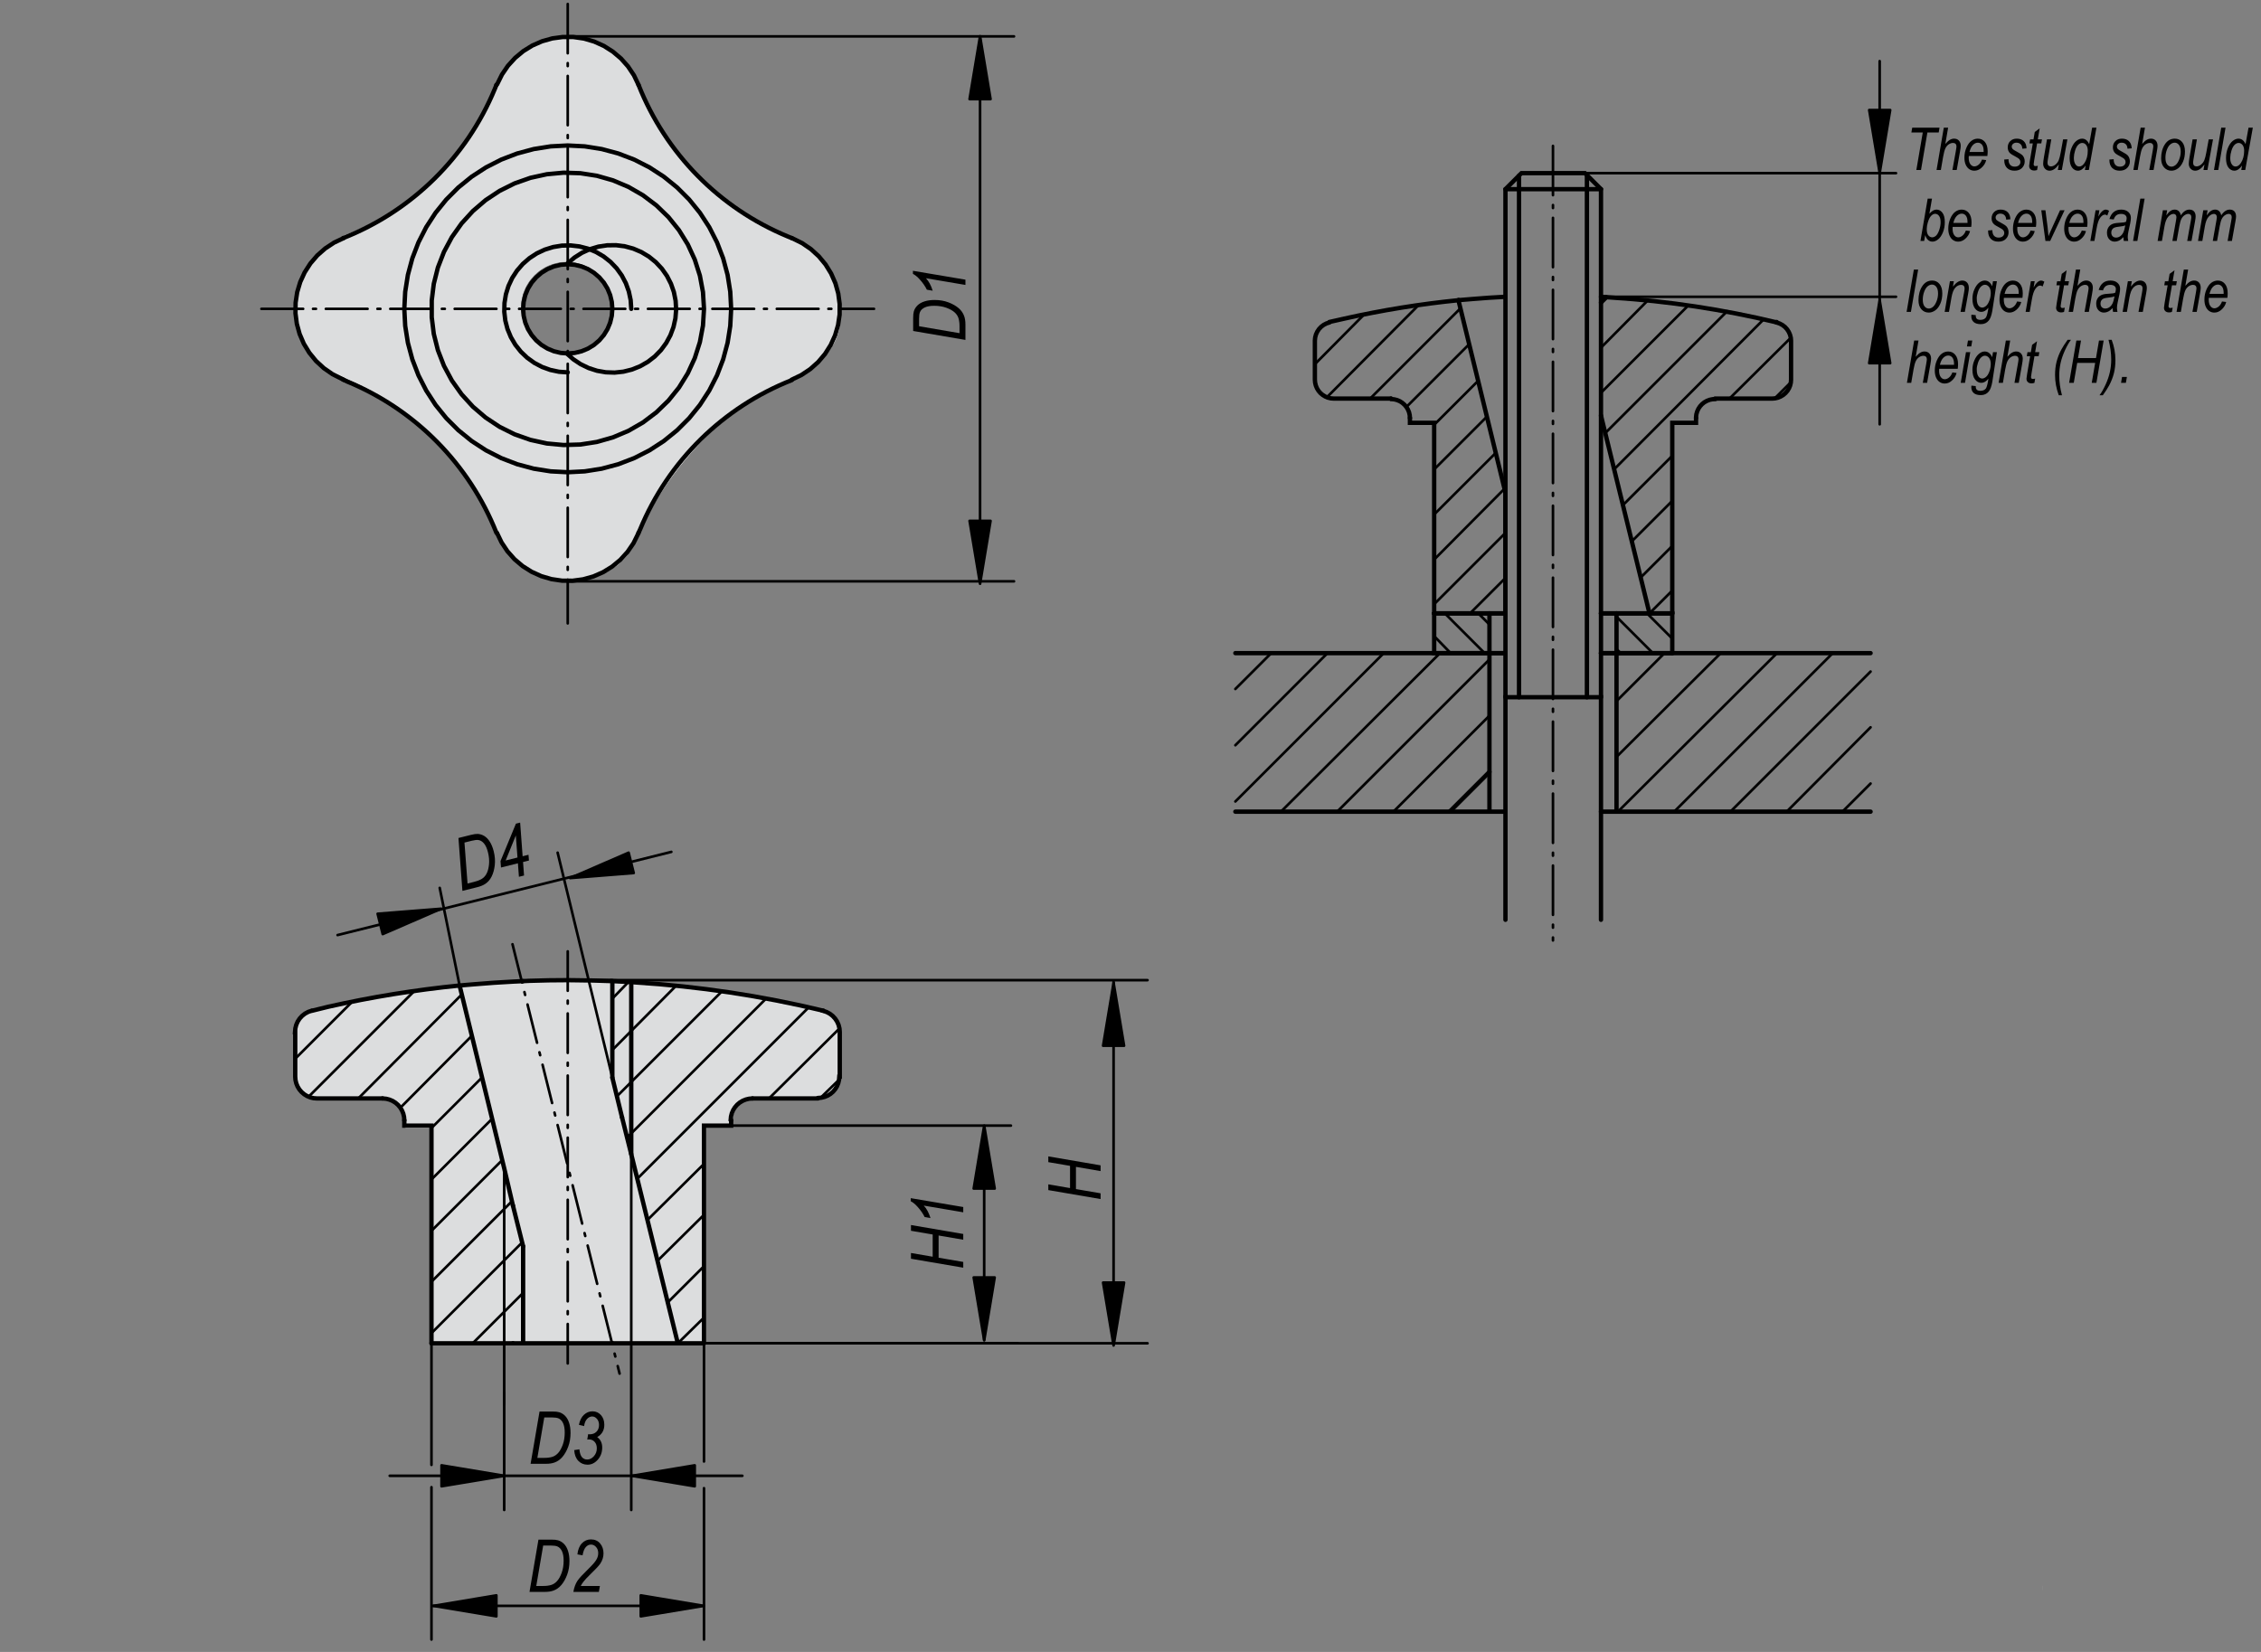 <?xml version="1.0" encoding="utf-8"?>
<!-- Generator: Adobe Illustrator 16.0.3, SVG Export Plug-In . SVG Version: 6.00 Build 0)  -->
<!DOCTYPE svg PUBLIC "-//W3C//DTD SVG 1.1//EN" "http://www.w3.org/Graphics/SVG/1.1/DTD/svg11.dtd">
<svg version="1.1" id="K0683-06190-06" xmlns="http://www.w3.org/2000/svg" xmlns:xlink="http://www.w3.org/1999/xlink" x="0px"
	 y="0px" width="650px" height="475px" viewBox="0 0 650 475" enable-background="new 0 0 650 475" xml:space="preserve">
<rect x="0" y="0" width="650" height="475" fill="#808080" stroke="none"/>
<path fill="#FFFFFF" d="M124.187,386.508v-62.214h-7.621c0,0,0.983-6.887-6.395-8.359H92.22c0,0-5.164,2.212-7.13-6.147v-13.772
	c0,0,2.212-5.654,4.673-5.408c0,0,65.653-19.426,147.29,0c0,0,4.918,2.212,4.673,6.145v12.789c0,0-0.983,6.148-5.902,6.395H215.66
	c0,0-5.655,1.473-5.164,7.62l-7.623,0.489v61.969L124.187,386.508z"/>
<path fill="#FFFFFF" d="M241.151,88.887c0.328-16.067-14.099-20.658-14.099-20.658c-37.376-16.39-43.604-44.261-43.604-44.261
	c-7.212-14.423-20.328-13.44-20.328-13.44c-13.442,1.964-18.031,9.179-18.031,9.179l-4.262,9.837
	C129.023,57.41,99.188,67.577,99.188,67.577c-14.755,9.179-14.426,21.311-14.426,21.311c1.639,15.081,11.146,18.361,11.146,18.361
	c38.36,15.079,48.196,48.521,48.196,48.521c7.868,13.445,19.345,11.149,19.345,11.149c16.392-0.328,19.342-11.803,19.342-11.803
	c16.721-37.375,46.557-46.884,46.557-46.884C244.757,100.034,241.151,88.887,241.151,88.887z M162.916,101.652
	c-7.299,0-13.214-5.92-13.214-13.215c0-7.298,5.916-13.215,13.214-13.215s13.213,5.917,13.213,13.215
	C176.129,95.732,170.215,101.652,162.916,101.652z"/>
<path fill="#DCDDDE" d="M124.187,386.508v-62.214h-7.621c0,0,0.983-6.887-6.395-8.359H92.22c0,0-5.164,2.212-7.13-6.147v-13.772
	c0,0,2.212-5.654,4.673-5.408c0,0,65.653-19.426,147.29,0c0,0,4.918,2.212,4.673,6.145v12.789c0,0-0.983,6.148-5.902,6.395H215.66
	c0,0-5.655,1.473-5.164,7.62l-7.623,0.489v61.969L124.187,386.508z"/>
<path fill="#DCDDDE" d="M241.151,88.887c0.328-16.067-14.099-20.658-14.099-20.658c-37.376-16.39-43.604-44.261-43.604-44.261
	c-7.212-14.423-20.328-13.44-20.328-13.44c-13.442,1.964-18.031,9.179-18.031,9.179l-4.262,9.837
	C129.023,57.41,99.188,67.577,99.188,67.577c-14.755,9.179-14.426,21.311-14.426,21.311c1.639,15.081,11.146,18.361,11.146,18.361
	c38.36,15.079,48.196,48.521,48.196,48.521c7.868,13.445,19.345,11.149,19.345,11.149c16.392-0.328,19.342-11.803,19.342-11.803
	c16.721-37.375,46.557-46.884,46.557-46.884C244.757,100.034,241.151,88.887,241.151,88.887z M162.916,101.652
	c-7.299,0-13.214-5.92-13.214-13.215c0-7.298,5.916-13.215,13.214-13.215s13.213,5.917,13.213,13.215
	C176.129,95.732,170.215,101.652,162.916,101.652z"/>
<polyline fill="none" stroke="#000000" stroke-width="1.25" stroke-linecap="round" stroke-miterlimit="1.5" points="
	202.387,386.252 202.387,323.659 210.193,323.659 210.193,322.126 "/>
<polyline fill="none" stroke="#000000" stroke-width="1.25" stroke-linecap="round" stroke-miterlimit="1.5" points="
	216.328,315.851 215.356,315.927 214.41,316.156 213.51,316.522 212.675,317.026 211.931,317.651 211.291,318.387 210.773,319.211 
	210.389,320.104 210.147,321.044 210.055,322.017 210.193,322.126 "/>
<line fill="none" stroke="#000000" stroke-width="1.25" stroke-linecap="round" stroke-miterlimit="1.5" x1="216.328" y1="315.851" x2="235.147" y2="315.851"/>
<polyline fill="none" stroke="#000000" stroke-width="1.25" stroke-linecap="round" stroke-miterlimit="1.5" points="
	235.147,315.713 236.106,315.639 237.043,315.411 237.932,315.044 238.754,314.541 239.484,313.917 240.109,313.184 
	240.612,312.365 240.98,311.476 241.205,310.538 241.281,309.582 241.419,309.582 241.419,296.755 241.335,295.718 241.079,294.712 
	240.66,293.76 240.09,292.893 239.385,292.127 238.564,291.492 237.648,291.001 236.665,290.667 236.68,290.62 "/>
<polyline fill="none" stroke="#000000" stroke-width="1.25" stroke-linecap="round" stroke-miterlimit="1.5" points="89.608,290.62 
	88.618,290.957 87.694,291.455 86.868,292.096 86.158,292.865 85.582,293.74 85.162,294.699 84.906,295.713 84.819,296.756 
	84.87,296.755 84.87,309.582 84.946,310.562 85.176,311.518 85.551,312.425 86.066,313.268 86.705,314.015 87.454,314.653 
	88.292,315.168 89.202,315.548 90.159,315.776 91.141,315.851 109.961,315.851 "/>
<polyline fill="none" stroke="#000000" stroke-width="1.25" stroke-linecap="round" stroke-miterlimit="1.5" points="
	116.234,322.126 116.16,321.155 115.934,320.208 115.565,319.306 115.062,318.476 114.436,317.728 113.702,317.089 112.878,316.571 
	111.983,316.19 111.04,315.945 110.072,315.851 109.961,315.851 "/>
<polyline fill="none" stroke="#000000" stroke-width="1.25" stroke-linecap="round" stroke-miterlimit="1.5" points="
	116.234,322.126 116.234,323.659 124.042,323.659 124.042,386.252 "/>
<line fill="none" stroke="#000000" stroke-width="1.25" stroke-linecap="round" stroke-miterlimit="1.5" x1="163.214" y1="386.252" x2="150.389" y2="386.252"/>
<path fill="none" stroke="#000000" stroke-width="1.25" stroke-linecap="round" stroke-miterlimit="1.5" d="M163.214,281.838
	c-3.645,0-7.289,0.063-10.932,0.188l-1.893,0.088"/>
<line fill="none" stroke="#000000" stroke-width="1.25" stroke-linecap="round" stroke-miterlimit="1.5" x1="176.039" y1="386.252" x2="163.214" y2="386.252"/>
<path fill="none" stroke="#000000" stroke-width="1.25" stroke-linecap="round" stroke-miterlimit="1.5" d="M176.039,282.114
	c-3.642-0.147-7.285-0.232-10.93-0.252l-1.896-0.024"/>
<polyline fill="none" stroke="#000000" stroke-width="1.25" stroke-linecap="round" stroke-miterlimit="1.5" points="
	202.387,386.252 194.86,386.252 178.826,386.252 176.039,386.252 "/>
<polyline fill="none" stroke="#000000" stroke-width="1.25" stroke-linecap="round" stroke-miterlimit="1.5" points="
	178.826,282.256 176.039,282.114 176.039,309.856 "/>
<polyline fill="none" stroke="#000000" stroke-width="1.25" stroke-linecap="round" stroke-miterlimit="1.5" points="
	150.389,358.371 150.389,386.252 147.462,386.252 "/>
<path fill="none" stroke="#000000" stroke-width="1.25" stroke-linecap="round" stroke-miterlimit="1.5" d="M150.389,282.114
	l-2.926,0.142c-3.64,0.186-7.278,0.432-10.91,0.743l-4.427,0.372c-12.698,1.268-25.306,3.308-37.756,6.111l-4.623,1.138"/>
<line fill="none" stroke="#000000" stroke-width="1.25" stroke-linecap="round" stroke-miterlimit="1.5" x1="147.462" y1="346.662" x2="150.389" y2="358.371"/>
<line fill="none" stroke="#000000" stroke-width="1.25" stroke-linecap="round" stroke-miterlimit="1.5" x1="178.826" y1="321.289" x2="176.039" y2="309.856"/>
<path fill="none" stroke="#000000" stroke-width="1.25" stroke-linecap="round" stroke-miterlimit="1.5" d="M236.68,290.62
	c-17.724-4.277-35.787-6.996-53.984-8.131l-1.22-0.094l-2.649-0.14"/>
<polyline fill="none" stroke="#000000" stroke-width="1.25" stroke-linecap="round" stroke-miterlimit="1.5" points="
	147.462,386.252 144.952,386.252 124.042,386.252 "/>
<polyline fill="none" stroke="#000000" stroke-width="1.25" stroke-linecap="round" stroke-miterlimit="1.5" points="
	132.126,283.371 144.952,335.929 147.462,346.662 "/>
<polyline fill="none" stroke="#000000" stroke-width="1.25" stroke-linecap="round" stroke-miterlimit="1.5" points="
	194.86,386.252 181.475,331.887 178.826,321.289 "/>
<polyline fill="none" stroke="#000000" stroke-width="1.25" stroke-linecap="round" stroke-miterlimit="1.5" points="98.81,68.454 
	96.054,69.756 93.506,71.434 91.217,73.446 89.231,75.76 87.584,78.324 86.313,81.093 85.437,84.015 84.979,87.028 84.942,90.076 
	85.331,93.1 86.138,96.04 87.344,98.838 88.929,101.441 90.859,103.802 93.103,105.869 95.609,107.602 98.333,108.967 
	98.669,109.163 "/>
<path fill="none" stroke="#000000" stroke-width="1.25" stroke-linecap="round" stroke-miterlimit="1.5" d="M142.721,153.214
	c-7.826-19.74-23.34-35.454-42.977-43.535l-1.075-0.516"/>
<polyline fill="none" stroke="#000000" stroke-width="1.25" stroke-linecap="round" stroke-miterlimit="1.5" points="
	142.861,153.214 144.186,155.964 145.878,158.509 147.908,160.794 150.236,162.771 152.82,164.403 155.604,165.665 158.535,166.521 
	161.559,166.967 164.615,166.983 167.643,166.577 170.584,165.753 173.383,164.524 175.982,162.92 178.336,160.972 180.394,158.711 
	182.117,156.188 183.47,153.45 183.566,153.214 "/>
<path fill="none" stroke="#000000" stroke-width="1.25" stroke-linecap="round" stroke-miterlimit="1.5" d="M227.618,109.3
	c-19.74,7.791-35.468,23.265-43.576,42.878l-0.476,1.036"/>
<polyline fill="none" stroke="#000000" stroke-width="1.25" stroke-linecap="round" stroke-miterlimit="1.5" points="
	227.618,109.163 230.374,107.838 232.917,106.143 235.199,104.112 237.175,101.784 238.81,99.201 240.07,96.418 240.929,93.487 
	241.374,90.462 241.389,87.407 240.982,84.38 240.157,81.439 238.929,78.64 237.327,76.039 235.375,73.688 233.118,71.629 
	230.594,69.908 227.857,68.55 227.618,68.454 "/>
<path fill="none" stroke="#000000" stroke-width="1.25" stroke-linecap="round" stroke-miterlimit="1.5" d="M183.566,24.405
	c7.792,19.74,23.268,35.467,42.877,43.577l1.174,0.472"/>
<polyline fill="none" stroke="#000000" stroke-width="1.25" stroke-linecap="round" stroke-miterlimit="1.5" points="
	183.566,24.405 182.244,21.647 180.549,19.105 178.519,16.824 176.189,14.847 173.608,13.21 170.825,11.954 167.892,11.091 
	164.869,10.65 161.813,10.636 158.785,11.04 155.843,11.865 153.046,13.09 150.444,14.696 148.094,16.647 146.036,18.906 
	144.312,21.429 142.956,24.165 142.721,24.405 "/>
<path fill="none" stroke="#000000" stroke-width="1.25" stroke-linecap="round" stroke-miterlimit="1.5" d="M98.669,68.454
	c19.741-7.788,35.468-23.266,43.577-42.875l0.475-1.173"/>
<polyline fill="none" stroke="#000000" stroke-width="1.25" stroke-linecap="round" stroke-miterlimit="1.5" points="
	162.935,101.631 164.833,103.319 166.946,104.73 169.231,105.831 171.648,106.611 174.152,107.047 176.689,107.135 179.214,106.867 
	181.678,106.254 184.035,105.306 186.238,104.045 188.246,102.492 190.019,100.674 191.524,98.626 192.732,96.392 193.621,94.014 
	194.17,91.538 194.375,89.004 194.225,86.47 193.728,83.98 192.891,81.585 191.731,79.323 190.271,77.247 188.537,75.391 
	186.563,73.791 184.388,72.482 182.052,71.486 179.603,70.821 177.084,70.503 174.544,70.537 172.034,70.914 169.6,71.642 
	167.291,72.695 165.147,74.059 163.214,75.701 163.075,75.982 "/>
<polyline fill="none" stroke="#000000" stroke-width="1.25" stroke-linecap="round" stroke-miterlimit="1.5" points="
	176.039,88.807 175.881,86.802 175.411,84.845 174.641,82.986 173.591,81.268 172.283,79.742 170.752,78.433 169.037,77.379 
	167.177,76.61 165.221,76.14 163.214,75.982 161.208,76.14 159.25,76.61 157.391,77.379 155.675,78.433 154.146,79.742 
	152.838,81.268 151.787,82.986 151.015,84.845 150.546,86.802 150.389,88.807 150.546,90.816 151.015,92.771 151.787,94.632 
	152.838,96.346 154.146,97.877 155.675,99.186 157.391,100.234 159.25,101.006 161.208,101.475 163.214,101.631 165.221,101.475 
	167.177,101.006 169.037,100.234 170.752,99.186 172.283,97.877 173.591,96.346 174.641,94.632 175.411,92.771 175.881,90.816 
	176.039,88.807 "/>
<polyline fill="none" stroke="#000000" stroke-width="1.25" stroke-linecap="round" stroke-miterlimit="1.5" points="
	202.387,88.807 202.09,83.994 201.203,79.253 199.741,74.658 197.726,70.275 195.187,66.174 192.164,62.416 188.7,59.061 
	184.853,56.153 180.675,53.741 176.233,51.863 171.593,50.541 166.828,49.804 162.007,49.653 157.205,50.1 152.494,51.133 
	147.945,52.732 143.627,54.882 139.607,57.548 135.944,60.687 132.695,64.249 129.908,68.187 127.627,72.436 125.883,76.932 
	124.708,81.61 124.116,86.397 124.116,91.221 124.708,96.008 125.883,100.684 127.627,105.182 129.908,109.43 132.695,113.365 
	135.944,116.932 139.607,120.067 143.627,122.732 147.945,124.88 152.494,126.485 157.205,127.519 162.007,127.963 166.828,127.815 
	171.593,127.075 176.233,125.753 180.675,123.874 184.853,121.465 188.7,118.557 192.164,115.198 195.187,111.441 197.726,107.342 
	199.741,102.96 201.203,98.366 202.09,93.623 202.387,88.807 "/>
<polyline fill="none" stroke="#000000" stroke-width="1.25" stroke-linecap="round" stroke-miterlimit="1.5" points="
	210.193,88.807 209.938,83.896 209.168,79.041 207.895,74.29 206.131,69.699 203.9,65.318 201.221,61.195 198.127,57.375 
	194.65,53.895 190.828,50.8 186.703,48.122 182.323,45.888 177.73,44.129 172.981,42.858 168.125,42.086 163.214,41.83 
	158.303,42.086 153.446,42.858 148.696,44.129 144.106,45.888 139.725,48.122 135.601,50.8 131.779,53.895 128.301,57.375 
	125.208,61.195 122.529,65.318 120.296,69.699 118.533,74.29 117.26,79.041 116.491,83.896 116.234,88.807 116.491,93.718 
	117.26,98.575 118.533,103.323 120.296,107.919 122.529,112.298 125.208,116.423 128.301,120.245 131.779,123.72 135.601,126.815 
	139.725,129.495 144.106,131.728 148.696,133.489 153.446,134.762 158.303,135.53 163.214,135.787 168.125,135.53 172.981,134.762 
	177.73,133.489 182.323,131.728 186.703,129.495 190.828,126.815 194.65,123.72 198.127,120.245 201.221,116.423 203.9,112.298 
	206.131,107.919 207.895,103.323 209.168,98.575 209.938,93.718 210.193,88.807 "/>
<polyline fill="none" stroke="#000000" stroke-width="1.25" stroke-linecap="round" stroke-miterlimit="1.5" points="
	480.749,176.368 480.749,121.581 487.58,121.581 487.58,120.186 "/>
<polyline fill="none" stroke="#000000" stroke-width="1.25" stroke-linecap="round" stroke-miterlimit="1.5" points="
	493.159,114.748 492.31,114.793 491.485,114.966 490.698,115.268 489.964,115.682 489.305,116.212 488.733,116.833 488.266,117.536 
	487.914,118.302 487.678,119.114 487.58,119.952 487.58,120.186 "/>
<polyline fill="none" stroke="#000000" stroke-width="1.25" stroke-linecap="round" stroke-miterlimit="1.5" points="
	493.016,114.608 509.465,114.608 510.318,114.543 511.147,114.343 511.931,114.016 512.66,113.571 513.305,113.019 513.868,112.37 
	514.31,111.644 514.637,110.854 514.833,110.023 514.9,109.171 514.9,98.019 514.829,97.124 514.605,96.252 514.241,95.429 
	513.749,94.676 513.141,94.011 512.424,93.461 511.635,93.035 510.778,92.744 510.721,92.583 "/>
<polyline fill="none" stroke="#000000" stroke-width="1.25" stroke-linecap="round" stroke-miterlimit="1.5" points="
	382.189,92.723 381.332,93.003 380.533,93.419 379.816,93.964 379.192,94.619 378.691,95.366 378.314,96.187 378.086,97.059 
	378.002,97.957 378.004,98.019 378.004,109.171 378.075,110.023 378.273,110.854 378.601,111.644 379.042,112.37 379.601,113.019 
	380.25,113.571 380.975,114.016 381.762,114.343 382.592,114.543 383.445,114.608 399.895,114.608 "/>
<polyline fill="none" stroke="#000000" stroke-width="1.25" stroke-linecap="round" stroke-miterlimit="1.5" points="
	405.331,120.186 405.264,119.344 405.07,118.522 404.75,117.744 404.311,117.023 403.769,116.375 403.13,115.823 402.424,115.371 
	401.645,115.039 400.829,114.832 399.989,114.748 399.895,114.608 "/>
<polyline fill="none" stroke="#000000" stroke-width="1.25" stroke-linecap="round" stroke-miterlimit="1.5" points="
	405.331,120.186 405.331,121.581 412.299,121.581 412.299,176.368 "/>
<polyline fill="none" stroke="#000000" stroke-width="1.25" stroke-linecap="round" stroke-miterlimit="1.5" points="
	480.749,176.368 474.195,176.368 460.254,176.368 "/>
<path fill="none" stroke="#000000" stroke-width="1.25" stroke-linecap="round" stroke-miterlimit="1.5" d="M510.862,92.723
	c-15.504-3.748-31.302-6.138-47.217-7.139l-3.391-0.25"/>
<line fill="none" stroke="#000000" stroke-width="1.25" stroke-linecap="round" stroke-miterlimit="1.5" x1="432.793" y1="176.368" x2="412.299" y2="176.368"/>
<path fill="none" stroke="#000000" stroke-width="1.25" stroke-linecap="round" stroke-miterlimit="1.5" d="M432.793,85.335
	c-3.184,0.159-6.365,0.374-9.542,0.644l-3.981,0.333"/>
<path fill="none" stroke="#000000" stroke-width="1.25" stroke-linecap="round" stroke-miterlimit="1.5" d="M419.409,86.312
	c-11.104,1.101-22.136,2.882-33.025,5.327l-4.194,0.944"/>
<line fill="none" stroke="#000000" stroke-width="1.25" stroke-linecap="round" stroke-miterlimit="1.5" x1="419.27" y1="86.312" x2="432.793" y2="141.654"/>
<line fill="none" stroke="#000000" stroke-width="1.25" stroke-linecap="round" stroke-miterlimit="1.5" x1="460.254" y1="119.488" x2="474.195" y2="176.368"/>
<line fill="none" stroke="#000000" stroke-width="1.25" stroke-linecap="round" stroke-miterlimit="1.5" x1="355.145" y1="233.385" x2="428.191" y2="233.385"/>
<line fill="none" stroke="#000000" stroke-width="1.25" stroke-linecap="round" stroke-miterlimit="1.5" x1="537.761" y1="187.799" x2="464.72" y2="187.799"/>
<line fill="none" stroke="#000000" stroke-width="1.25" stroke-linecap="round" stroke-miterlimit="1.5" x1="428.191" y1="187.799" x2="428.191" y2="233.385"/>
<line fill="none" stroke="#000000" stroke-width="1.25" stroke-linecap="round" stroke-miterlimit="1.5" x1="464.72" y1="233.385" x2="464.72" y2="187.799"/>
<line fill="none" stroke="#000000" stroke-width="1.25" stroke-linecap="round" stroke-miterlimit="1.5" x1="428.191" y1="233.385" x2="432.793" y2="233.385"/>
<polyline fill="none" stroke="#000000" stroke-width="1.25" stroke-linecap="round" stroke-miterlimit="1.5" points="
	460.254,233.385 464.72,233.385 537.761,233.385 "/>
<line fill="none" stroke="#000000" stroke-width="1.25" stroke-linecap="round" stroke-miterlimit="1.5" x1="428.191" y1="187.799" x2="432.793" y2="187.799"/>
<line fill="none" stroke="#000000" stroke-width="1.25" stroke-linecap="round" stroke-miterlimit="1.5" x1="460.254" y1="187.799" x2="464.72" y2="187.799"/>
<line fill="none" stroke="#000000" stroke-width="1.25" stroke-linecap="round" stroke-miterlimit="1.5" x1="428.191" y1="187.799" x2="355.145" y2="187.799"/>
<line fill="none" stroke="#000000" stroke-width="1.25" stroke-linecap="round" stroke-miterlimit="1.5" x1="460.254" y1="187.799" x2="464.72" y2="187.799"/>
<polyline fill="none" stroke="#000000" stroke-width="1.25" stroke-linecap="round" stroke-miterlimit="1.5" points="
	480.749,187.799 480.749,176.368 464.72,176.368 "/>
<polyline fill="none" stroke="#000000" stroke-width="1.25" stroke-linecap="round" stroke-miterlimit="1.5" points="
	412.299,176.368 412.299,187.799 428.191,187.799 "/>
<line fill="none" stroke="#000000" stroke-width="1.25" stroke-linecap="round" stroke-miterlimit="1.5" x1="464.72" y1="187.799" x2="464.72" y2="176.368"/>
<line fill="none" stroke="#000000" stroke-width="1.25" stroke-linecap="round" stroke-miterlimit="1.5" x1="428.191" y1="176.368" x2="428.191" y2="187.799"/>
<line fill="none" stroke="#000000" stroke-width="1.25" stroke-linecap="round" stroke-miterlimit="1.5" x1="464.72" y1="187.799" x2="480.749" y2="187.799"/>
<line fill="none" stroke="#000000" stroke-width="1.25" stroke-linecap="round" stroke-miterlimit="1.5" x1="428.191" y1="176.368" x2="432.793" y2="176.368"/>
<line fill="none" stroke="#000000" stroke-width="1.25" stroke-linecap="round" stroke-miterlimit="1.5" x1="460.254" y1="176.368" x2="464.72" y2="176.368"/>
<line fill="none" stroke="#000000" stroke-width="1.25" stroke-linecap="round" stroke-miterlimit="1.5" x1="428.191" y1="176.368" x2="412.299" y2="176.368"/>
<line fill="none" stroke="#000000" stroke-width="1.25" stroke-linecap="round" stroke-miterlimit="1.5" x1="428.191" y1="187.799" x2="432.793" y2="187.799"/>
<polyline fill="none" stroke="#000000" stroke-width="1.25" stroke-linecap="round" stroke-miterlimit="1.5" points="
	460.254,264.472 460.254,200.484 432.793,200.484 432.793,264.472 "/>
<polyline fill="none" stroke="#000000" stroke-width="1.25" stroke-linecap="round" stroke-miterlimit="1.5" points="
	460.254,200.484 460.254,54.386 455.653,49.788 437.392,49.788 432.793,54.386 432.793,200.484 "/>
<line fill="none" stroke="#000000" stroke-width="1.25" stroke-linecap="round" stroke-miterlimit="1.5" x1="460.254" y1="54.386" x2="432.793" y2="54.386"/>
<line fill="none" stroke="#000000" stroke-width="0.75" stroke-linecap="round" stroke-miterlimit="1.5" x1="163.214" y1="10.463" x2="291.511" y2="10.463"/>
<line fill="none" stroke="#000000" stroke-width="0.75" stroke-linecap="round" stroke-miterlimit="1.5" x1="163.214" y1="167.155" x2="291.511" y2="167.155"/>
<line fill="none" stroke="#000000" stroke-width="0.75" stroke-linecap="round" stroke-miterlimit="1.5" x1="194.86" y1="386.252" x2="292.626" y2="386.252"/>
<line fill="none" stroke="#000000" stroke-width="0.75" stroke-linecap="round" stroke-miterlimit="1.5" x1="210.193" y1="323.659" x2="290.626" y2="323.659"/>
<line fill="none" stroke="#000000" stroke-width="0.75" stroke-linecap="round" stroke-miterlimit="1.5" x1="178.826" y1="386.252" x2="329.896" y2="386.252"/>
<line fill="none" stroke="#000000" stroke-width="0.75" stroke-linecap="round" stroke-miterlimit="1.5" x1="163.214" y1="281.838" x2="329.896" y2="281.838"/>
<line fill="none" stroke="#000000" stroke-width="0.75" stroke-linecap="round" stroke-miterlimit="1.5" x1="181.475" y1="331.887" x2="181.475" y2="434.183"/>
<line fill="none" stroke="#000000" stroke-width="0.75" stroke-linecap="round" stroke-miterlimit="1.5" x1="144.952" y1="386.252" x2="144.952" y2="403.794"/>
<line fill="none" stroke="#000000" stroke-width="0.75" stroke-linecap="round" stroke-miterlimit="1.5" x1="124.042" y1="386.252" x2="124.042" y2="421.219"/>
<line fill="none" stroke="#000000" stroke-width="0.75" stroke-linecap="round" stroke-miterlimit="1.5" x1="202.387" y1="386.252" x2="202.387" y2="420.242"/>
<line fill="none" stroke="#000000" stroke-width="0.75" stroke-linecap="round" stroke-miterlimit="1.5" x1="132.126" y1="283.371" x2="126.412" y2="255.305"/>
<line fill="none" stroke="#000000" stroke-width="0.75" stroke-linecap="round" stroke-miterlimit="1.5" x1="176.039" y1="309.856" x2="160.309" y2="245.179"/>
<line fill="none" stroke="#000000" stroke-width="0.75" stroke-linecap="round" stroke-miterlimit="1.5" x1="460.254" y1="85.335" x2="545.071" y2="85.335"/>
<line fill="none" stroke="#000000" stroke-width="0.75" stroke-linecap="round" stroke-miterlimit="1.5" x1="446.453" y1="49.788" x2="545.071" y2="49.788"/>
<line fill="none" stroke="#000000" stroke-width="0.75" stroke-linecap="round" stroke-miterlimit="1.5" x1="124.042" y1="427.631" x2="124.042" y2="471.437"/>
<line fill="none" stroke="#000000" stroke-width="0.75" stroke-linecap="round" stroke-miterlimit="1.5" x1="202.387" y1="427.91" x2="202.387" y2="471.437"/>
<line fill="none" stroke="#000000" stroke-width="0.75" stroke-linecap="round" stroke-miterlimit="1.5" x1="144.952" y1="400.474" x2="144.952" y2="434.183"/>
<line fill="none" stroke="#000000" stroke-width="1.25" stroke-linecap="round" stroke-miterlimit="1.5" x1="181.475" y1="331.887" x2="181.475" y2="282.396"/>
<line fill="none" stroke="#000000" stroke-width="0.75" stroke-linecap="round" stroke-miterlimit="1.5" x1="144.952" y1="386.252" x2="144.952" y2="335.929"/>
<line fill="none" stroke="#000000" stroke-width="0.75" stroke-linecap="round" stroke-miterlimit="1.5" x1="194.86" y1="386.252" x2="202.387" y2="378.864"/>
<line fill="none" stroke="#000000" stroke-width="0.75" stroke-linecap="round" stroke-miterlimit="1.5" x1="202.387" y1="364.087" x2="191.931" y2="374.542"/>
<line fill="none" stroke="#000000" stroke-width="0.75" stroke-linecap="round" stroke-miterlimit="1.5" x1="189.005" y1="362.552" x2="202.387" y2="349.311"/>
<line fill="none" stroke="#000000" stroke-width="0.75" stroke-linecap="round" stroke-miterlimit="1.5" x1="235.844" y1="315.713" x2="241.419" y2="310.277"/>
<line fill="none" stroke="#000000" stroke-width="0.75" stroke-linecap="round" stroke-miterlimit="1.5" x1="241.419" y1="295.64" x2="221.068" y2="315.851"/>
<line fill="none" stroke="#000000" stroke-width="0.75" stroke-linecap="round" stroke-miterlimit="1.5" x1="202.387" y1="334.672" x2="186.077" y2="350.844"/>
<line fill="none" stroke="#000000" stroke-width="0.75" stroke-linecap="round" stroke-miterlimit="1.5" x1="135.891" y1="386.252" x2="150.389" y2="371.757"/>
<line fill="none" stroke="#000000" stroke-width="0.75" stroke-linecap="round" stroke-miterlimit="1.5" x1="183.149" y1="338.993" x2="232.498" y2="289.644"/>
<line fill="none" stroke="#000000" stroke-width="0.75" stroke-linecap="round" stroke-miterlimit="1.5" x1="220.23" y1="287.135" x2="180.222" y2="327.146"/>
<line fill="none" stroke="#000000" stroke-width="0.75" stroke-linecap="round" stroke-miterlimit="1.5" x1="150.11" y1="357.254" x2="124.042" y2="383.324"/>
<line fill="none" stroke="#000000" stroke-width="0.75" stroke-linecap="round" stroke-miterlimit="1.5" x1="124.042" y1="368.545" x2="147.182" y2="345.405"/>
<line fill="none" stroke="#000000" stroke-width="0.75" stroke-linecap="round" stroke-miterlimit="1.5" x1="177.294" y1="315.296" x2="207.546" y2="285.045"/>
<line fill="none" stroke="#000000" stroke-width="0.75" stroke-linecap="round" stroke-miterlimit="1.5" x1="194.44" y1="283.371" x2="176.039" y2="301.913"/>
<line fill="none" stroke="#000000" stroke-width="0.75" stroke-linecap="round" stroke-miterlimit="1.5" x1="144.394" y1="333.558" x2="124.042" y2="353.911"/>
<line fill="none" stroke="#000000" stroke-width="0.75" stroke-linecap="round" stroke-miterlimit="1.5" x1="124.042" y1="339.136" x2="141.466" y2="321.708"/>
<line fill="none" stroke="#000000" stroke-width="0.75" stroke-linecap="round" stroke-miterlimit="1.5" x1="176.039" y1="287.135" x2="180.64" y2="282.396"/>
<line fill="none" stroke="#000000" stroke-width="0.75" stroke-linecap="round" stroke-miterlimit="1.5" x1="138.541" y1="309.856" x2="124.042" y2="324.359"/>
<line fill="none" stroke="#000000" stroke-width="0.75" stroke-linecap="round" stroke-miterlimit="1.5" x1="115.119" y1="318.502" x2="135.612" y2="297.867"/>
<line fill="none" stroke="#000000" stroke-width="0.75" stroke-linecap="round" stroke-miterlimit="1.5" x1="132.685" y1="286.019" x2="102.992" y2="315.851"/>
<line fill="none" stroke="#000000" stroke-width="0.75" stroke-linecap="round" stroke-miterlimit="1.5" x1="88.771" y1="315.296" x2="119.021" y2="285.045"/>
<line fill="none" stroke="#000000" stroke-width="0.75" stroke-linecap="round" stroke-miterlimit="1.5" x1="101.18" y1="288.113" x2="84.87" y2="304.42"/>
<polyline fill="none" stroke="#000000" stroke-width="1.25" stroke-linecap="round" stroke-miterlimit="1.5" points="
	181.475,88.807 181.302,86.283 180.779,83.813 179.919,81.435 178.741,79.193 177.264,77.14 175.517,75.312 173.535,73.743 
	171.354,72.462 169.017,71.491 166.569,70.858 164.056,70.567 161.529,70.624 159.032,71.032 156.616,71.78 154.329,72.854 
	152.209,74.235 150.3,75.894 148.64,77.805 147.26,79.924 146.186,82.212 145.437,84.627 145.031,87.125 144.972,89.652 
	145.262,92.166 145.899,94.61 146.867,96.948 148.148,99.128 149.718,101.112 151.548,102.856 153.601,104.336 155.837,105.515 
	158.216,106.371 160.69,106.896 163.214,107.072 "/>
<line fill="none" stroke="#000000" stroke-width="1.25" stroke-linecap="round" stroke-miterlimit="1.5" x1="432.793" y1="176.368" x2="432.793" y2="141.654"/>
<line fill="none" stroke="#000000" stroke-width="0.75" stroke-linecap="round" stroke-miterlimit="1.5" x1="474.195" y1="176.368" x2="480.749" y2="169.815"/>
<line fill="none" stroke="#000000" stroke-width="0.75" stroke-linecap="round" stroke-miterlimit="1.5" x1="480.749" y1="156.991" x2="471.688" y2="166.05"/>
<line fill="none" stroke="#000000" stroke-width="0.75" stroke-linecap="round" stroke-miterlimit="1.5" x1="469.181" y1="155.594" x2="480.749" y2="144.026"/>
<line fill="none" stroke="#000000" stroke-width="0.75" stroke-linecap="round" stroke-miterlimit="1.5" x1="510.162" y1="114.608" x2="514.9" y2="109.871"/>
<line fill="none" stroke="#000000" stroke-width="0.75" stroke-linecap="round" stroke-miterlimit="1.5" x1="514.9" y1="97.047" x2="497.196" y2="114.608"/>
<line fill="none" stroke="#000000" stroke-width="0.75" stroke-linecap="round" stroke-miterlimit="1.5" x1="480.749" y1="131.062" x2="466.528" y2="145.277"/>
<line fill="none" stroke="#000000" stroke-width="0.75" stroke-linecap="round" stroke-miterlimit="1.5" x1="422.617" y1="176.368" x2="432.793" y2="166.191"/>
<line fill="none" stroke="#000000" stroke-width="0.75" stroke-linecap="round" stroke-miterlimit="1.5" x1="464.02" y1="134.964" x2="507.097" y2="91.748"/>
<line fill="none" stroke="#000000" stroke-width="0.75" stroke-linecap="round" stroke-miterlimit="1.5" x1="496.5" y1="89.515" x2="461.369" y2="124.646"/>
<line fill="none" stroke="#000000" stroke-width="0.75" stroke-linecap="round" stroke-miterlimit="1.5" x1="412.299" y1="173.718" x2="432.793" y2="153.227"/>
<line fill="none" stroke="#000000" stroke-width="0.75" stroke-linecap="round" stroke-miterlimit="1.5" x1="412.299" y1="160.892" x2="432.513" y2="140.538"/>
<line fill="none" stroke="#000000" stroke-width="0.75" stroke-linecap="round" stroke-miterlimit="1.5" x1="460.254" y1="112.936" x2="485.348" y2="87.843"/>
<line fill="none" stroke="#000000" stroke-width="0.75" stroke-linecap="round" stroke-miterlimit="1.5" x1="460.254" y1="99.971" x2="473.775" y2="86.312"/>
<line fill="none" stroke="#000000" stroke-width="0.75" stroke-linecap="round" stroke-miterlimit="1.5" x1="430.005" y1="130.226" x2="412.299" y2="147.929"/>
<line fill="none" stroke="#000000" stroke-width="0.75" stroke-linecap="round" stroke-miterlimit="1.5" x1="412.299" y1="134.964" x2="427.496" y2="119.769"/>
<line fill="none" stroke="#000000" stroke-width="1.25" stroke-linecap="round" stroke-miterlimit="1.5" x1="460.254" y1="87.007" x2="461.791" y2="85.476"/>
<line fill="none" stroke="#000000" stroke-width="0.75" stroke-linecap="round" stroke-miterlimit="1.5" x1="424.987" y1="109.452" x2="412.299" y2="122.137"/>
<line fill="none" stroke="#000000" stroke-width="0.75" stroke-linecap="round" stroke-miterlimit="1.5" x1="404.355" y1="116.981" x2="422.339" y2="98.996"/>
<line fill="none" stroke="#000000" stroke-width="0.75" stroke-linecap="round" stroke-miterlimit="1.5" x1="419.827" y1="88.682" x2="393.898" y2="114.608"/>
<line fill="none" stroke="#000000" stroke-width="0.75" stroke-linecap="round" stroke-miterlimit="1.5" x1="381.353" y1="114.333" x2="407.84" y2="87.705"/>
<line fill="none" stroke="#000000" stroke-width="0.75" stroke-linecap="round" stroke-miterlimit="1.5" x1="392.225" y1="90.354" x2="378.004" y2="104.71"/>
<line fill="none" stroke="#000000" stroke-width="0.75" stroke-linecap="round" stroke-miterlimit="1.5" x1="529.677" y1="233.385" x2="537.761" y2="225.297"/>
<line fill="none" stroke="#000000" stroke-width="0.75" stroke-linecap="round" stroke-miterlimit="1.5" x1="537.761" y1="209.127" x2="513.645" y2="233.385"/>
<line fill="none" stroke="#000000" stroke-width="0.75" stroke-linecap="round" stroke-miterlimit="1.5" x1="497.477" y1="233.385" x2="537.761" y2="193.096"/>
<line fill="none" stroke="#000000" stroke-width="0.75" stroke-linecap="round" stroke-miterlimit="1.5" x1="526.89" y1="187.799" x2="481.303" y2="233.385"/>
<line fill="none" stroke="#000000" stroke-width="0.75" stroke-linecap="round" stroke-miterlimit="1.5" x1="465.129" y1="233.385" x2="510.862" y2="187.799"/>
<line fill="none" stroke="#000000" stroke-width="0.75" stroke-linecap="round" stroke-miterlimit="1.5" x1="494.687" y1="187.799" x2="464.72" y2="217.631"/>
<line fill="none" stroke="#000000" stroke-width="0.75" stroke-linecap="round" stroke-miterlimit="1.5" x1="464.72" y1="201.6" x2="478.521" y2="187.799"/>
<line fill="none" stroke="#000000" stroke-width="1.25" stroke-linecap="round" stroke-miterlimit="1.5" x1="428.191" y1="221.953" x2="416.759" y2="233.385"/>
<line fill="none" stroke="#000000" stroke-width="0.75" stroke-linecap="round" stroke-miterlimit="1.5" x1="400.589" y1="233.385" x2="428.191" y2="205.779"/>
<line fill="none" stroke="#000000" stroke-width="0.75" stroke-linecap="round" stroke-miterlimit="1.5" x1="428.191" y1="189.612" x2="384.418" y2="233.385"/>
<line fill="none" stroke="#000000" stroke-width="0.75" stroke-linecap="round" stroke-miterlimit="1.5" x1="368.252" y1="233.385" x2="413.975" y2="187.799"/>
<line fill="none" stroke="#000000" stroke-width="0.75" stroke-linecap="round" stroke-miterlimit="1.5" x1="397.805" y1="187.799" x2="355.145" y2="230.458"/>
<line fill="none" stroke="#000000" stroke-width="0.75" stroke-linecap="round" stroke-miterlimit="1.5" x1="355.145" y1="214.285" x2="381.632" y2="187.799"/>
<line fill="none" stroke="#000000" stroke-width="0.75" stroke-linecap="round" stroke-miterlimit="1.5" x1="365.46" y1="187.799" x2="355.145" y2="198.114"/>
<line fill="none" stroke="#000000" stroke-width="0.75" stroke-linecap="round" stroke-miterlimit="1.5" x1="412.299" y1="182.92" x2="417.039" y2="187.799"/>
<line fill="none" stroke="#000000" stroke-width="0.75" stroke-linecap="round" stroke-miterlimit="1.5" x1="426.793" y1="187.799" x2="415.368" y2="176.368"/>
<line fill="none" stroke="#000000" stroke-width="0.75" stroke-linecap="round" stroke-miterlimit="1.5" x1="424.987" y1="176.368" x2="428.191" y2="179.572"/>
<line fill="none" stroke="#000000" stroke-width="1.25" stroke-linecap="round" stroke-miterlimit="1.5" x1="465.551" y1="187.799" x2="464.72" y2="186.962"/>
<line fill="none" stroke="#000000" stroke-width="0.75" stroke-linecap="round" stroke-miterlimit="1.5" x1="464.72" y1="177.344" x2="475.171" y2="187.799"/>
<line fill="none" stroke="#000000" stroke-width="0.75" stroke-linecap="round" stroke-miterlimit="1.5" x1="480.749" y1="183.614" x2="473.501" y2="176.368"/>
<line fill="none" stroke="#000000" stroke-width="1.25" stroke-linecap="round" stroke-miterlimit="1.5" x1="456.212" y1="200.484" x2="456.212" y2="50.484"/>
<line fill="none" stroke="#000000" stroke-width="1.25" stroke-linecap="round" stroke-miterlimit="1.5" x1="436.696" y1="50.484" x2="436.696" y2="200.484"/>
<line fill="none" stroke="#FFFFFF" stroke-width="1.25" x1="65.276" y1="-38.853" x2="65.287" y2="-38.853"/>
<line fill="none" stroke="#FFFFFF" stroke-width="1.25" x1="587.086" y1="456.594" x2="587.098" y2="456.594"/>
<g>
	<path d="M152.536,420.905l2.574-15.032h3.718c0.833,0,1.468,0.065,1.905,0.194c0.642,0.186,1.213,0.53,1.715,1.036
		s0.89,1.179,1.163,2.021c0.273,0.84,0.41,1.808,0.41,2.901c0,1.456-0.224,2.777-0.671,3.963c-0.447,1.187-1,2.166-1.66,2.938
		c-0.659,0.772-1.429,1.313-2.31,1.619c-0.669,0.24-1.472,0.359-2.408,0.359H152.536z M154.481,419.203h1.954
		c0.914,0,1.69-0.098,2.328-0.292c0.638-0.195,1.209-0.575,1.714-1.14c0.504-0.564,0.943-1.356,1.314-2.376s0.558-2.179,0.558-3.479
		c0-1.143-0.162-2.051-0.485-2.725s-0.765-1.127-1.324-1.359c-0.402-0.171-1.032-0.257-1.891-0.257h-2.177L154.481,419.203z"/>
	<path d="M165.076,416.968l1.487-0.226c0.109,1.069,0.359,1.825,0.749,2.269c0.39,0.442,0.889,0.664,1.497,0.664
		c0.718,0,1.358-0.317,1.923-0.952c0.563-0.635,0.846-1.389,0.846-2.262c0-0.785-0.212-1.409-0.636-1.873s-0.967-0.696-1.63-0.696
		c-0.082,0-0.243,0.014-0.482,0.041l0.256-1.549c0.144,0.028,0.284,0.041,0.42,0.041c0.82,0,1.477-0.247,1.969-0.743
		c0.492-0.495,0.738-1.144,0.738-1.942c0-0.711-0.199-1.296-0.596-1.754s-0.853-0.688-1.367-0.688c-0.548,0-1.043,0.238-1.485,0.713
		c-0.442,0.476-0.725,1.161-0.848,2.057l-1.487-0.369c0.253-1.271,0.736-2.237,1.451-2.897c0.714-0.659,1.533-0.989,2.456-0.989
		c0.964,0,1.771,0.358,2.42,1.076c0.649,0.717,0.974,1.649,0.974,2.797c0,0.786-0.169,1.475-0.508,2.065
		c-0.338,0.591-0.849,1.081-1.533,1.47c0.479,0.35,0.837,0.774,1.077,1.277s0.359,1.079,0.359,1.729
		c0,1.375-0.424,2.541-1.271,3.499c-0.848,0.957-1.825,1.436-2.933,1.436c-1.06,0-1.945-0.365-2.656-1.097
		S165.158,418.301,165.076,416.968z"/>
</g>
<g>
	<path d="M152.223,457.737l2.574-15.032h3.718c0.833,0,1.468,0.065,1.905,0.194c0.642,0.186,1.213,0.53,1.715,1.036
		s0.89,1.179,1.163,2.021c0.273,0.84,0.41,1.808,0.41,2.901c0,1.456-0.224,2.777-0.671,3.963c-0.447,1.187-1,2.166-1.66,2.938
		c-0.659,0.772-1.429,1.313-2.31,1.619c-0.669,0.24-1.472,0.359-2.408,0.359H152.223z M154.168,456.035h1.954
		c0.914,0,1.69-0.098,2.328-0.292c0.638-0.195,1.209-0.575,1.714-1.14c0.504-0.564,0.943-1.356,1.314-2.376s0.558-2.179,0.558-3.479
		c0-1.143-0.162-2.051-0.485-2.725s-0.765-1.127-1.324-1.359c-0.402-0.171-1.032-0.257-1.891-0.257h-2.177L154.168,456.035z"/>
	<path d="M164.835,457.737c0.219-1.285,0.615-2.358,1.189-3.22c0.43-0.649,1.502-1.812,3.216-3.486
		c1.043-1.012,1.761-1.834,2.153-2.466c0.392-0.633,0.588-1.283,0.588-1.953c0-0.719-0.207-1.312-0.619-1.779
		c-0.413-0.469-0.898-0.703-1.458-0.703c-0.573,0-1.074,0.243-1.504,0.729s-0.737,1.271-0.921,2.358l-1.487-0.267
		c0.15-1.381,0.583-2.443,1.297-3.189c0.714-0.744,1.578-1.117,2.589-1.117c1.114,0,1.996,0.386,2.646,1.158
		c0.649,0.771,0.974,1.729,0.974,2.869c0,1.018-0.299,1.984-0.897,2.899c-0.369,0.578-1.415,1.7-3.137,3.368
		c-1.29,1.244-2.125,2.276-2.508,3.097h5.506l-0.297,1.702H164.835z"/>
</g>
<g>
	<path d="M276.92,364.513l-15.032-2.573v-1.654l6.245,1.069v-6.386l-6.245-1.068v-1.654l15.032,2.573v1.654l-7.086-1.213v6.385
		l7.086,1.213V364.513z"/>
	<path d="M276.92,348.588l-11.352-1.926c0.808,0.844,1.453,2.039,1.938,3.588l-1.682-0.299c-0.479-0.98-1.159-1.961-2.04-2.941
		c-0.663-0.747-1.316-1.282-1.959-1.604v-0.886l15.094,2.551V348.588z"/>
</g>
<g>
	<path d="M277.549,97.743l-15.032-2.574v-3.718c0-0.833,0.065-1.468,0.194-1.905c0.186-0.642,0.53-1.213,1.036-1.715
		s1.179-0.89,2.021-1.163c0.84-0.273,1.808-0.41,2.901-0.41c1.456,0,2.777,0.224,3.963,0.671c1.187,0.447,2.166,1,2.938,1.66
		c0.772,0.659,1.313,1.429,1.619,2.31c0.24,0.669,0.359,1.472,0.359,2.408V97.743z M275.847,95.797v-1.954
		c0-0.914-0.098-1.69-0.292-2.328c-0.195-0.638-0.575-1.209-1.14-1.714c-0.564-0.504-1.356-0.943-2.376-1.314
		s-2.179-0.558-3.479-0.558c-1.143,0-2.051,0.162-2.725,0.485s-1.127,0.765-1.359,1.324c-0.171,0.402-0.257,1.032-0.257,1.891v2.177
		L275.847,95.797z"/>
	<path d="M277.549,81.931l-11.352-1.926c0.808,0.844,1.453,2.039,1.938,3.587l-1.682-0.298c-0.479-0.98-1.159-1.961-2.04-2.941
		c-0.663-0.748-1.316-1.282-1.959-1.604v-0.886l15.094,2.551V81.931z"/>
</g>
<g>
	<path d="M316.405,344.777l-15.032-2.573v-1.654l6.245,1.069v-6.386l-6.245-1.068v-1.654l15.032,2.573v1.654l-7.086-1.213v6.385
		l7.086,1.213V344.777z"/>
</g>
<polyline stroke="#000000" stroke-width="0.75" stroke-linecap="round" stroke-linejoin="round" stroke-miterlimit="1.5" points="
	282.94,341.757 279.923,341.757 282.94,323.672 285.952,341.757 282.94,341.757 "/>
<polyline stroke="#000000" stroke-width="0.75" stroke-linecap="round" stroke-linejoin="round" stroke-miterlimit="1.5" points="
	282.94,367.322 285.952,367.322 282.94,385.41 279.923,367.322 282.94,367.322 "/>
<polyline stroke="#000000" stroke-width="0.75" stroke-linecap="round" stroke-linejoin="round" stroke-miterlimit="1.5" points="
	540.381,104.427 537.365,104.427 540.381,86.343 543.395,104.427 540.381,104.427 "/>
<polyline stroke="#000000" stroke-width="0.75" stroke-linecap="round" stroke-linejoin="round" stroke-miterlimit="1.5" points="
	540.381,31.637 543.395,31.637 540.381,49.723 537.365,31.637 540.381,31.637 "/>
<polyline stroke="#000000" stroke-width="0.75" stroke-linecap="round" stroke-linejoin="round" stroke-miterlimit="1.5" points="
	320.14,300.692 317.124,300.692 320.14,282.609 323.153,300.692 320.14,300.692 "/>
<polyline stroke="#000000" stroke-width="0.75" stroke-linecap="round" stroke-linejoin="round" stroke-miterlimit="1.5" points="
	320.14,368.797 323.153,368.797 320.14,386.882 317.124,368.797 320.14,368.797 "/>
<polyline stroke="#000000" stroke-width="0.75" stroke-linecap="round" stroke-linejoin="round" stroke-miterlimit="1.5" points="
	281.753,28.498 278.735,28.498 281.753,10.415 284.766,28.498 281.753,28.498 "/>
<polyline stroke="#000000" stroke-width="0.75" stroke-linecap="round" stroke-linejoin="round" stroke-miterlimit="1.5" points="
	281.753,149.767 284.766,149.767 281.753,167.853 278.735,149.767 281.753,149.767 "/>
<polyline stroke="#000000" stroke-width="0.75" stroke-linecap="round" stroke-linejoin="round" stroke-miterlimit="1.5" points="
	184.215,461.75 184.215,458.733 202.3,461.75 184.215,464.763 184.215,461.75 "/>
<polyline stroke="#000000" stroke-width="0.75" stroke-linecap="round" stroke-linejoin="round" stroke-miterlimit="1.5" points="
	142.698,461.75 142.698,464.763 124.611,461.75 142.698,458.733 142.698,461.75 "/>
<polyline stroke="#000000" stroke-width="0.75" stroke-linecap="round" stroke-linejoin="round" stroke-miterlimit="1.5" points="
	126.936,424.358 126.936,421.342 145.018,424.358 126.936,427.37 126.936,424.358 "/>
<polyline stroke="#000000" stroke-width="0.75" stroke-linecap="round" stroke-linejoin="round" stroke-miterlimit="1.5" points="
	199.725,424.358 199.725,427.37 181.638,424.358 199.725,421.342 199.725,424.358 "/>
<line fill="none" stroke="#000000" stroke-width="0.75" stroke-linecap="round" stroke-miterlimit="1.5" x1="112.032" y1="424.354" x2="213.416" y2="424.354"/>
<line fill="none" stroke="#000000" stroke-width="0.75" stroke-linecap="round" stroke-miterlimit="1.5" x1="124.198" y1="461.747" x2="201.756" y2="461.747"/>
<line fill="none" stroke="#000000" stroke-width="0.75" stroke-linecap="round" stroke-miterlimit="1.5" x1="281.751" y1="11.112" x2="281.751" y2="166.229"/>
<line fill="none" stroke="#000000" stroke-width="0.75" stroke-linecap="round" stroke-miterlimit="1.5" x1="320.136" y1="282.292" x2="320.136" y2="385.198"/>
<line fill="none" stroke="#000000" stroke-width="0.75" stroke-linecap="round" stroke-miterlimit="1.5" x1="282.937" y1="324.871" x2="282.937" y2="385.198"/>
<line fill="none" stroke="#000000" stroke-width="0.75" stroke-linecap="round" stroke-miterlimit="1.5" x1="540.375" y1="17.575" x2="540.375" y2="122.002"/>
<line fill="none" stroke="#000000" stroke-width="0.75" stroke-linecap="round" stroke-miterlimit="1.5" stroke-dasharray="11.339,2.835,0.85,2.835" x1="163.214" y1="273.552" x2="163.214" y2="393.63"/>
<line fill="none" stroke="#000000" stroke-width="0.75" stroke-linecap="round" stroke-miterlimit="1.5" stroke-dasharray="14.173,2.835,0.85,2.835" x1="163.214" y1="1.144" x2="163.214" y2="179.25"/>
<line fill="none" stroke="#000000" stroke-width="0.75" stroke-linecap="round" stroke-miterlimit="1.5" stroke-dasharray="14.173,2.835,0.85,2.835" x1="446.453" y1="41.953" x2="446.453" y2="270.417"/>
<line fill="none" stroke="#000000" stroke-width="0.75" stroke-linecap="round" stroke-miterlimit="1.5" stroke-dasharray="12,2.835,0.85,2.835" x1="75.154" y1="88.809" x2="251.263" y2="88.809"/>
<line fill="none" stroke="#000000" stroke-width="0.75" stroke-linecap="round" stroke-miterlimit="1.5" stroke-dasharray="11.339,2.835,0.85,2.835" x1="147.333" y1="271.507" x2="178.118" y2="394.966"/>
<g>
</g>
<g>
	<path d="M132.935,256.166l-1.139-15.209l3.607-0.899c0.809-0.201,1.44-0.291,1.896-0.272c0.667,0.025,1.306,0.222,1.915,0.592
		c0.609,0.368,1.148,0.928,1.617,1.678s0.834,1.655,1.099,2.717c0.353,1.413,0.455,2.748,0.308,4.007
		c-0.147,1.26-0.447,2.344-0.899,3.253c-0.452,0.909-1.069,1.619-1.849,2.131c-0.592,0.394-1.342,0.704-2.25,0.931L132.935,256.166z
		 M134.411,254.044l1.896-0.473c0.887-0.222,1.616-0.504,2.188-0.848s1.034-0.85,1.387-1.52s0.587-1.545,0.701-2.624
		c0.113-1.079,0.014-2.248-0.301-3.511c-0.276-1.108-0.653-1.95-1.13-2.526c-0.478-0.574-1.016-0.908-1.614-0.999
		c-0.431-0.067-1.064,0.001-1.897,0.208l-2.112,0.527L134.411,254.044z"/>
	<path d="M149.182,252.115l-0.29-3.881l-4.866,1.213l-0.137-1.856l4.428-10.753l1.214-0.303l0.716,9.671l1.69-0.422l0.127,1.659
		l-1.696,0.423l0.287,3.882L149.182,252.115z M148.768,246.574l-0.474-6.349l-2.925,7.196L148.768,246.574z"/>
</g>
<polyline stroke="#000000" stroke-width="0.75" stroke-linecap="round" stroke-linejoin="round" stroke-miterlimit="1.5" points="
	109.292,265.669 108.561,262.744 126.838,261.296 110.021,268.593 109.292,265.669 "/>
<polyline stroke="#000000" stroke-width="0.75" stroke-linecap="round" stroke-linejoin="round" stroke-miterlimit="1.5" points="
	181.454,248.107 182.184,251.028 163.904,252.483 180.725,245.179 181.454,248.107 "/>
<line fill="none" stroke="#000000" stroke-width="0.75" stroke-linecap="round" stroke-linejoin="round" stroke-miterlimit="1.5" x1="97.043" y1="268.874" x2="193.001" y2="244.949"/>
<g>
	<path d="M550.919,48.882l1.847-10.791h-3.274l0.241-1.378h7.849l-0.232,1.378h-3.253l-1.837,10.791H550.919z"/>
	<path d="M556.727,48.882l2.083-12.169h1.246l-0.804,4.675c0.485-0.57,0.927-0.967,1.325-1.188c0.397-0.222,0.798-0.333,1.198-0.333
		c0.574,0,1.034,0.186,1.379,0.559c0.346,0.372,0.519,0.883,0.519,1.533c0,0.321-0.075,0.896-0.224,1.725l-0.92,5.198h-1.238
		l0.958-5.337c0.138-0.769,0.206-1.256,0.206-1.461c0-0.299-0.088-0.537-0.264-0.714s-0.409-0.266-0.7-0.266
		c-0.431,0-0.845,0.13-1.241,0.39c-0.397,0.26-0.719,0.638-0.965,1.133c-0.245,0.495-0.469,1.318-0.67,2.469l-0.651,3.786H556.727z"
		/>
	<path d="M569.792,45.886l1.203,0.149c-0.199,0.858-0.662,1.605-1.388,2.241c-0.604,0.537-1.277,0.805-2.021,0.805
		c-0.526,0-1.006-0.143-1.438-0.428c-0.433-0.285-0.775-0.711-1.03-1.278c-0.256-0.567-0.383-1.244-0.383-2.029
		c0-1.035,0.195-2,0.585-2.897c0.391-0.896,0.867-1.551,1.432-1.963c0.564-0.412,1.177-0.618,1.835-0.618
		c0.836,0,1.518,0.318,2.046,0.955s0.793,1.536,0.793,2.698c0,0.432-0.03,0.875-0.091,1.328h-5.338
		c-0.017,0.177-0.024,0.334-0.024,0.472c0,0.828,0.158,1.456,0.475,1.883s0.697,0.642,1.143,0.642c0.422,0,0.838-0.168,1.246-0.504
		C569.246,47.004,569.564,46.52,569.792,45.886z M566.199,43.703h4.066v-0.308c0-0.788-0.155-1.379-0.466-1.773
		s-0.707-0.591-1.189-0.591c-0.521,0-0.999,0.222-1.434,0.666C566.741,42.14,566.415,42.809,566.199,43.703z"/>
	<path d="M576.183,45.869l1.229-0.091c-0.006,0.719,0.152,1.256,0.473,1.61c0.321,0.354,0.759,0.531,1.313,0.531
		c0.503,0,0.901-0.126,1.195-0.378c0.293-0.251,0.439-0.574,0.439-0.967c0-0.282-0.092-0.537-0.273-0.764
		c-0.188-0.227-0.596-0.503-1.221-0.83c-0.72-0.376-1.194-0.666-1.424-0.867c-0.229-0.202-0.408-0.448-0.535-0.739
		c-0.127-0.29-0.191-0.615-0.191-0.975c0-0.736,0.238-1.342,0.715-1.818c0.476-0.476,1.101-0.714,1.875-0.714
		c0.858,0,1.536,0.245,2.034,0.734c0.498,0.49,0.758,1.175,0.78,2.055l-1.212,0.1c-0.017-0.553-0.176-0.979-0.478-1.278
		s-0.707-0.448-1.216-0.448c-0.398,0-0.722,0.112-0.972,0.336c-0.248,0.225-0.373,0.483-0.373,0.776
		c0,0.254,0.074,0.473,0.225,0.656c0.148,0.188,0.528,0.44,1.137,0.755c0.936,0.492,1.53,0.885,1.785,1.178
		c0.387,0.459,0.58,1.019,0.58,1.677c0,0.73-0.258,1.359-0.774,1.885s-1.233,0.789-2.151,0.789c-0.923,0-1.646-0.266-2.172-0.797
		c-0.524-0.531-0.787-1.281-0.787-2.25V45.869z"/>
	<path d="M585.837,47.662l-0.21,1.229c-0.285,0.094-0.563,0.141-0.831,0.141c-0.447,0-0.801-0.122-1.062-0.365
		s-0.392-0.57-0.392-0.979c0-0.194,0.061-0.643,0.182-1.347l0.875-5.111h-0.972l0.199-1.162h0.972l0.362-2.117l1.415-1.038
		l-0.54,3.154h1.203l-0.199,1.162h-1.203l-0.832,4.863c-0.105,0.629-0.158,0.999-0.158,1.11c0,0.195,0.043,0.336,0.129,0.426
		c0.086,0.089,0.214,0.133,0.383,0.133C585.411,47.762,585.636,47.729,585.837,47.662z"/>
	<path d="M591.889,47.281c-0.867,1.201-1.753,1.801-2.659,1.801c-0.524,0-0.965-0.188-1.321-0.564s-0.534-0.86-0.534-1.453
		c0-0.376,0.077-1.013,0.231-1.909l0.87-5.088h1.237l-0.962,5.638c-0.083,0.471-0.124,0.832-0.124,1.085
		c0,0.346,0.086,0.608,0.258,0.787c0.171,0.179,0.412,0.268,0.722,0.268c0.438,0,0.873-0.175,1.308-0.526
		c0.434-0.351,0.752-0.791,0.954-1.318s0.383-1.237,0.542-2.127l0.697-3.806h1.237l-1.602,8.815h-1.146L591.889,47.281z"/>
	<path d="M599.593,47.604c-0.698,0.985-1.437,1.478-2.213,1.478c-0.665,0-1.23-0.302-1.697-0.905
		c-0.466-0.603-0.698-1.508-0.698-2.714c0-1.079,0.188-2.068,0.562-2.968c0.374-0.899,0.835-1.562,1.383-1.988
		s1.093-0.639,1.635-0.639c0.899,0,1.578,0.528,2.036,1.585l0.852-4.74h1.237l-2.176,12.169h-1.146L599.593,47.604z M596.213,45.188
		l-0.008,0.357c0,0.73,0.17,1.328,0.511,1.793c0.263,0.36,0.608,0.54,1.038,0.54c0.559,0,1.07-0.354,1.533-1.063
		c0.609-0.946,0.913-2.108,0.913-3.486c0-0.708-0.156-1.256-0.469-1.644s-0.685-0.581-1.114-0.581c-0.419,0-0.813,0.186-1.181,0.556
		c-0.369,0.371-0.665,0.927-0.889,1.668S596.213,44.69,596.213,45.188z"/>
	<path d="M606.416,45.869l1.229-0.091c-0.006,0.719,0.152,1.256,0.473,1.61c0.321,0.354,0.759,0.531,1.313,0.531
		c0.503,0,0.901-0.126,1.195-0.378c0.293-0.251,0.439-0.574,0.439-0.967c0-0.282-0.092-0.537-0.273-0.764
		c-0.188-0.227-0.596-0.503-1.221-0.83c-0.72-0.376-1.194-0.666-1.424-0.867c-0.229-0.202-0.408-0.448-0.535-0.739
		c-0.127-0.29-0.191-0.615-0.191-0.975c0-0.736,0.238-1.342,0.715-1.818c0.476-0.476,1.101-0.714,1.875-0.714
		c0.858,0,1.536,0.245,2.034,0.734c0.498,0.49,0.758,1.175,0.78,2.055l-1.212,0.1c-0.017-0.553-0.176-0.979-0.478-1.278
		s-0.707-0.448-1.216-0.448c-0.398,0-0.722,0.112-0.972,0.336c-0.248,0.225-0.373,0.483-0.373,0.776
		c0,0.254,0.074,0.473,0.225,0.656c0.148,0.188,0.528,0.44,1.137,0.755c0.936,0.492,1.53,0.885,1.785,1.178
		c0.387,0.459,0.58,1.019,0.58,1.677c0,0.73-0.258,1.359-0.774,1.885s-1.233,0.789-2.151,0.789c-0.923,0-1.646-0.266-2.172-0.797
		c-0.524-0.531-0.787-1.281-0.787-2.25V45.869z"/>
	<path d="M613.314,48.882l2.083-12.169h1.246l-0.804,4.675c0.485-0.57,0.927-0.967,1.325-1.188c0.397-0.222,0.798-0.333,1.198-0.333
		c0.574,0,1.034,0.186,1.379,0.559c0.346,0.372,0.519,0.883,0.519,1.533c0,0.321-0.075,0.896-0.224,1.725l-0.92,5.198h-1.238
		l0.958-5.337c0.138-0.769,0.206-1.256,0.206-1.461c0-0.299-0.088-0.537-0.264-0.714s-0.409-0.266-0.7-0.266
		c-0.431,0-0.845,0.13-1.241,0.39c-0.397,0.26-0.719,0.638-0.965,1.133c-0.245,0.495-0.469,1.318-0.67,2.469l-0.651,3.786H613.314z"
		/>
	<path d="M621.291,45.537c0-1.588,0.356-2.93,1.071-4.026c0.713-1.096,1.671-1.644,2.871-1.644c0.842,0,1.536,0.322,2.084,0.967
		c0.548,0.645,0.822,1.562,0.822,2.752c0,1.09-0.188,2.064-0.561,2.922c-0.374,0.858-0.858,1.501-1.453,1.93
		c-0.595,0.429-1.219,0.644-1.871,0.644c-0.858,0-1.566-0.317-2.125-0.95C621.57,47.498,621.291,46.633,621.291,45.537z
		 M622.528,45.388c0,0.835,0.166,1.466,0.498,1.893s0.746,0.639,1.244,0.639c0.394,0,0.786-0.159,1.18-0.478
		c0.393-0.318,0.735-0.845,1.029-1.581c0.293-0.736,0.439-1.491,0.439-2.266c0-0.841-0.166-1.479-0.498-1.914
		c-0.332-0.434-0.741-0.651-1.229-0.651c-0.426,0-0.84,0.158-1.241,0.473s-0.738,0.837-1.013,1.565
		C622.665,43.795,622.528,44.569,622.528,45.388z"/>
	<path d="M633.75,47.281c-0.867,1.201-1.753,1.801-2.659,1.801c-0.524,0-0.965-0.188-1.321-0.564s-0.534-0.86-0.534-1.453
		c0-0.376,0.077-1.013,0.231-1.909l0.87-5.088h1.237l-0.962,5.638c-0.083,0.471-0.124,0.832-0.124,1.085
		c0,0.346,0.086,0.608,0.258,0.787c0.171,0.179,0.412,0.268,0.722,0.268c0.438,0,0.873-0.175,1.308-0.526
		c0.434-0.351,0.752-0.791,0.954-1.318s0.383-1.237,0.542-2.127l0.697-3.806h1.237l-1.602,8.815h-1.146L633.75,47.281z"/>
	<path d="M636.481,48.882l2.084-12.169h1.237l-2.083,12.169H636.481z"/>
	<path d="M644.551,47.604c-0.698,0.985-1.437,1.478-2.213,1.478c-0.665,0-1.23-0.302-1.697-0.905
		c-0.466-0.603-0.698-1.508-0.698-2.714c0-1.079,0.188-2.068,0.562-2.968c0.374-0.899,0.835-1.562,1.383-1.988
		s1.093-0.639,1.635-0.639c0.899,0,1.578,0.528,2.036,1.585l0.852-4.74h1.237l-2.176,12.169h-1.146L644.551,47.604z M641.171,45.188
		l-0.008,0.357c0,0.73,0.17,1.328,0.511,1.793c0.263,0.36,0.608,0.54,1.038,0.54c0.559,0,1.07-0.354,1.533-1.063
		c0.609-0.946,0.913-2.108,0.913-3.486c0-0.708-0.156-1.256-0.469-1.644s-0.685-0.581-1.114-0.581c-0.419,0-0.813,0.186-1.181,0.556
		c-0.369,0.371-0.665,0.927-0.889,1.668S641.171,44.69,641.171,45.188z"/>
	<path d="M552.095,69.282l2.084-12.169h1.237l-0.748,4.35c0.399-0.448,0.759-0.76,1.077-0.934c0.318-0.175,0.642-0.262,0.969-0.262
		c0.671,0,1.236,0.3,1.696,0.9c0.46,0.601,0.69,1.499,0.69,2.694c0,1.101-0.186,2.099-0.557,2.993
		c-0.372,0.894-0.829,1.555-1.372,1.983c-0.544,0.429-1.078,0.644-1.604,0.644c-0.992,0-1.694-0.625-2.104-1.875l-0.29,1.676
		H552.095z M553.92,65.658l-0.008,0.315c0,0.746,0.151,1.311,0.453,1.695c0.303,0.384,0.676,0.576,1.119,0.576
		c0.354,0,0.704-0.145,1.048-0.435c0.345-0.291,0.656-0.827,0.937-1.608c0.28-0.782,0.42-1.549,0.42-2.301
		c0-0.801-0.148-1.405-0.445-1.812s-0.67-0.609-1.119-0.609c-0.399,0-0.788,0.196-1.165,0.589c-0.377,0.392-0.696,1.039-0.956,1.94
		C554.015,64.671,553.92,65.221,553.92,65.658z"/>
	<path d="M565.153,66.286l1.203,0.149c-0.199,0.858-0.662,1.605-1.388,2.241c-0.604,0.537-1.277,0.805-2.021,0.805
		c-0.526,0-1.006-0.143-1.438-0.428c-0.433-0.285-0.775-0.711-1.03-1.278c-0.256-0.567-0.383-1.244-0.383-2.029
		c0-1.035,0.195-2,0.585-2.897c0.391-0.896,0.867-1.551,1.432-1.963c0.564-0.412,1.177-0.618,1.835-0.618
		c0.836,0,1.518,0.318,2.046,0.955s0.793,1.536,0.793,2.698c0,0.432-0.03,0.875-0.091,1.328h-5.338
		c-0.017,0.177-0.024,0.334-0.024,0.472c0,0.828,0.158,1.456,0.475,1.883s0.697,0.642,1.143,0.642c0.422,0,0.838-0.168,1.246-0.504
		C564.606,67.404,564.924,66.919,565.153,66.286z M561.559,64.103h4.066v-0.308c0-0.788-0.155-1.379-0.466-1.773
		s-0.707-0.591-1.189-0.591c-0.521,0-0.999,0.222-1.434,0.666C562.101,62.54,561.775,63.209,561.559,64.103z"/>
	<path d="M571.544,66.269l1.229-0.091c-0.006,0.719,0.152,1.256,0.473,1.61c0.321,0.354,0.759,0.531,1.313,0.531
		c0.503,0,0.901-0.126,1.195-0.378c0.293-0.251,0.439-0.574,0.439-0.967c0-0.282-0.092-0.537-0.273-0.764
		c-0.188-0.227-0.596-0.503-1.221-0.83c-0.72-0.376-1.194-0.666-1.424-0.867c-0.229-0.202-0.408-0.448-0.535-0.739
		c-0.127-0.29-0.191-0.615-0.191-0.975c0-0.736,0.238-1.342,0.715-1.818c0.476-0.476,1.101-0.714,1.875-0.714
		c0.858,0,1.536,0.245,2.034,0.734c0.498,0.49,0.758,1.175,0.78,2.055l-1.212,0.1c-0.017-0.553-0.176-0.979-0.478-1.278
		s-0.707-0.448-1.216-0.448c-0.398,0-0.722,0.112-0.972,0.336c-0.248,0.225-0.373,0.483-0.373,0.776
		c0,0.254,0.074,0.473,0.225,0.656c0.148,0.188,0.528,0.44,1.137,0.755c0.936,0.492,1.53,0.885,1.785,1.178
		c0.387,0.459,0.58,1.019,0.58,1.677c0,0.73-0.258,1.359-0.774,1.885s-1.233,0.789-2.151,0.789c-0.923,0-1.646-0.266-2.172-0.797
		c-0.524-0.531-0.787-1.281-0.787-2.25V66.269z"/>
	<path d="M583.755,66.286l1.203,0.149c-0.199,0.858-0.662,1.605-1.388,2.241c-0.604,0.537-1.277,0.805-2.021,0.805
		c-0.526,0-1.006-0.143-1.438-0.428c-0.433-0.285-0.775-0.711-1.03-1.278c-0.256-0.567-0.383-1.244-0.383-2.029
		c0-1.035,0.195-2,0.585-2.897c0.391-0.896,0.867-1.551,1.432-1.963c0.564-0.412,1.177-0.618,1.835-0.618
		c0.836,0,1.518,0.318,2.046,0.955s0.793,1.536,0.793,2.698c0,0.432-0.03,0.875-0.091,1.328h-5.338
		c-0.017,0.177-0.024,0.334-0.024,0.472c0,0.828,0.158,1.456,0.475,1.883s0.697,0.642,1.143,0.642c0.422,0,0.838-0.168,1.246-0.504
		C583.208,67.404,583.527,66.919,583.755,66.286z M580.162,64.103h4.066v-0.308c0-0.788-0.155-1.379-0.466-1.773
		s-0.707-0.591-1.189-0.591c-0.521,0-0.999,0.222-1.434,0.666C580.704,62.54,580.377,63.209,580.162,64.103z"/>
	<path d="M588.028,69.282l-1.19-8.815h1.195l0.623,4.856c0.066,0.553,0.149,1.419,0.25,2.598c0.237-0.631,0.542-1.348,0.912-2.15
		l2.405-5.304h1.303l-4.133,8.815H588.028z"/>
	<path d="M598.481,66.286l1.203,0.149c-0.199,0.858-0.662,1.605-1.388,2.241c-0.604,0.537-1.277,0.805-2.021,0.805
		c-0.526,0-1.006-0.143-1.438-0.428c-0.433-0.285-0.775-0.711-1.03-1.278c-0.256-0.567-0.383-1.244-0.383-2.029
		c0-1.035,0.195-2,0.585-2.897c0.391-0.896,0.867-1.551,1.432-1.963c0.564-0.412,1.177-0.618,1.835-0.618
		c0.836,0,1.518,0.318,2.046,0.955s0.793,1.536,0.793,2.698c0,0.432-0.03,0.875-0.091,1.328h-5.338
		c-0.017,0.177-0.024,0.334-0.024,0.472c0,0.828,0.158,1.456,0.475,1.883s0.697,0.642,1.143,0.642c0.422,0,0.838-0.168,1.246-0.504
		C597.934,67.404,598.252,66.919,598.481,66.286z M594.887,64.103h4.066v-0.308c0-0.788-0.155-1.379-0.466-1.773
		s-0.707-0.591-1.189-0.591c-0.521,0-0.999,0.222-1.434,0.666C595.429,62.54,595.103,63.209,594.887,64.103z"/>
	<path d="M600.936,69.282l1.509-8.815h1.095l-0.308,1.801c0.722-1.333,1.447-2,2.175-2c0.248,0,0.551,0.108,0.909,0.324
		l-0.505,1.395c-0.216-0.188-0.441-0.282-0.679-0.282c-0.452,0-0.902,0.297-1.352,0.892c-0.449,0.595-0.802,1.645-1.058,3.15
		l-0.616,3.536H600.936z"/>
	<path d="M610.439,68.187c-0.453,0.476-0.879,0.811-1.277,1.004s-0.802,0.291-1.211,0.291c-0.642,0-1.174-0.229-1.597-0.689
		c-0.424-0.459-0.635-1.084-0.635-1.876c0-0.564,0.124-1.057,0.373-1.478s0.598-0.743,1.047-0.967
		c0.45-0.224,1.093-0.355,1.93-0.394c0.706-0.039,1.191-0.08,1.454-0.125s0.487-0.111,0.674-0.199
		c0.118-0.42,0.178-0.764,0.178-1.029c0-0.368-0.14-0.664-0.419-0.886s-0.684-0.334-1.213-0.334c-1.065,0-1.756,0.531-2.073,1.594
		l-1.244-0.125c0.538-1.804,1.669-2.706,3.392-2.706c0.851,0,1.524,0.223,2.023,0.668s0.748,1.006,0.748,1.681
		c0,0.463-0.065,1.005-0.197,1.628l-0.475,2.182c-0.151,0.694-0.227,1.256-0.227,1.686c0,0.296,0.047,0.686,0.141,1.17h-1.265
		C610.504,69.005,610.462,68.64,610.439,68.187z M610.981,64.816c-0.311,0.144-0.835,0.254-1.573,0.332
		c-0.755,0.078-1.273,0.177-1.556,0.299s-0.502,0.307-0.659,0.556c-0.158,0.249-0.236,0.537-0.236,0.863
		c0,0.448,0.125,0.802,0.376,1.063c0.252,0.26,0.587,0.39,1.006,0.39c0.396,0,0.779-0.122,1.147-0.365
		c0.369-0.244,0.669-0.595,0.9-1.054C610.619,66.44,610.816,65.746,610.981,64.816z"/>
	<path d="M613.223,69.282l2.084-12.169h1.237l-2.083,12.169H613.223z"/>
	<path d="M620.28,69.282l1.51-8.815h1.237l-0.249,1.453c0.481-0.653,0.904-1.091,1.268-1.316c0.364-0.224,0.75-0.336,1.158-0.336
		c0.448,0,0.825,0.141,1.134,0.423c0.308,0.282,0.512,0.692,0.612,1.229c0.365-0.553,0.754-0.967,1.163-1.241
		c0.41-0.274,0.84-0.411,1.288-0.411c0.57,0,1.016,0.169,1.334,0.509s0.478,0.832,0.478,1.477c0,0.282-0.058,0.735-0.173,1.359
		l-1.014,5.669h-1.237l1.043-5.827c0.087-0.476,0.131-0.819,0.131-1.029c0-0.299-0.078-0.527-0.233-0.685
		c-0.155-0.158-0.363-0.237-0.624-0.237c-0.344,0-0.704,0.126-1.081,0.377c-0.377,0.252-0.678,0.598-0.902,1.038
		c-0.225,0.439-0.424,1.136-0.598,2.087l-0.765,4.275h-1.238l1.057-5.952c0.075-0.404,0.112-0.694,0.112-0.872
		c0-0.293-0.077-0.526-0.23-0.697c-0.154-0.171-0.346-0.257-0.574-0.257c-0.554,0-1.078,0.278-1.572,0.834
		c-0.495,0.556-0.853,1.481-1.074,2.776l-0.721,4.167H620.28z"/>
	<path d="M631.893,69.282l1.51-8.815h1.237l-0.249,1.453c0.481-0.653,0.904-1.091,1.268-1.316c0.364-0.224,0.75-0.336,1.158-0.336
		c0.448,0,0.825,0.141,1.134,0.423c0.308,0.282,0.512,0.692,0.612,1.229c0.365-0.553,0.754-0.967,1.163-1.241
		c0.41-0.274,0.84-0.411,1.288-0.411c0.57,0,1.016,0.169,1.334,0.509s0.478,0.832,0.478,1.477c0,0.282-0.058,0.735-0.173,1.359
		l-1.014,5.669h-1.237l1.043-5.827c0.087-0.476,0.131-0.819,0.131-1.029c0-0.299-0.078-0.527-0.233-0.685
		c-0.155-0.158-0.363-0.237-0.624-0.237c-0.344,0-0.704,0.126-1.081,0.377c-0.377,0.252-0.678,0.598-0.902,1.038
		c-0.225,0.439-0.424,1.136-0.598,2.087l-0.765,4.275h-1.238l1.057-5.952c0.075-0.404,0.112-0.694,0.112-0.872
		c0-0.293-0.077-0.526-0.23-0.697c-0.154-0.171-0.346-0.257-0.574-0.257c-0.554,0-1.078,0.278-1.572,0.834
		c-0.495,0.556-0.853,1.481-1.074,2.776l-0.721,4.167H631.893z"/>
	<path d="M548.119,89.682l2.084-12.169h1.237l-2.083,12.169H548.119z"/>
	<path d="M551.53,86.337c0-1.588,0.356-2.93,1.071-4.026c0.713-1.096,1.671-1.644,2.871-1.644c0.842,0,1.536,0.322,2.084,0.967
		c0.548,0.645,0.822,1.562,0.822,2.752c0,1.09-0.188,2.064-0.561,2.922c-0.374,0.858-0.858,1.501-1.453,1.93
		c-0.595,0.429-1.219,0.644-1.871,0.644c-0.858,0-1.566-0.317-2.125-0.95C551.809,88.297,551.53,87.433,551.53,86.337z
		 M552.767,86.188c0,0.835,0.166,1.466,0.498,1.893s0.746,0.639,1.244,0.639c0.394,0,0.786-0.159,1.18-0.478
		c0.393-0.318,0.735-0.845,1.029-1.581c0.293-0.736,0.439-1.491,0.439-2.266c0-0.841-0.166-1.479-0.498-1.914
		c-0.332-0.434-0.741-0.651-1.229-0.651c-0.426,0-0.84,0.158-1.241,0.473s-0.738,0.837-1.013,1.565
		C552.904,84.595,552.767,85.369,552.767,86.188z"/>
	<path d="M559.059,89.682l1.509-8.815h1.129l-0.261,1.536c0.525-0.653,1.004-1.105,1.435-1.357s0.847-0.378,1.25-0.378
		c0.564,0,1.021,0.189,1.371,0.567s0.524,0.914,0.524,1.608c0,0.31-0.064,0.813-0.192,1.509l-0.962,5.331h-1.238l1.016-5.586
		c0.1-0.548,0.148-0.952,0.148-1.212c0-0.304-0.088-0.543-0.265-0.718c-0.176-0.174-0.416-0.261-0.718-0.261
		c-0.628,0-1.192,0.274-1.693,0.822c-0.502,0.548-0.87,1.5-1.105,2.856l-0.71,4.1H559.059z"/>
	<path d="M566.753,90.479l1.245,0.141v0.199c0,0.382,0.107,0.669,0.323,0.863c0.215,0.194,0.552,0.291,1.01,0.291
		c0.711,0,1.232-0.219,1.563-0.656c0.232-0.321,0.441-1.024,0.63-2.108l0.113-0.722c-0.64,0.797-1.317,1.195-2.033,1.195
		c-0.71,0-1.314-0.322-1.813-0.967c-0.498-0.645-0.747-1.579-0.747-2.802c0-0.963,0.188-1.869,0.563-2.719
		c0.376-0.849,0.831-1.483,1.363-1.9c0.533-0.418,1.07-0.627,1.612-0.627c0.925,0,1.64,0.548,2.143,1.643l0.227-1.444h1.121
		l-1.313,8.506c-0.221,1.285-0.555,2.209-1.002,2.774c-0.563,0.708-1.329,1.063-2.296,1.063c-0.917,0-1.603-0.204-2.059-0.61
		c-0.456-0.407-0.684-0.964-0.684-1.673C566.72,90.794,566.731,90.645,566.753,90.479z M568.281,85.776
		c0,0.658,0.069,1.172,0.207,1.542c0.139,0.371,0.329,0.651,0.57,0.841c0.241,0.191,0.498,0.286,0.77,0.286
		c0.363,0,0.732-0.153,1.106-0.46c0.375-0.307,0.698-0.818,0.969-1.534c0.271-0.716,0.407-1.45,0.407-2.201
		c0-0.741-0.164-1.321-0.492-1.741c-0.328-0.42-0.724-0.63-1.185-0.63c-0.374,0-0.745,0.17-1.111,0.51s-0.665,0.859-0.896,1.559
		S568.281,85.256,568.281,85.776z"/>
	<path d="M579.877,86.686l1.203,0.149c-0.199,0.858-0.662,1.605-1.388,2.241c-0.604,0.537-1.277,0.805-2.021,0.805
		c-0.526,0-1.006-0.143-1.438-0.428c-0.433-0.285-0.775-0.711-1.03-1.278c-0.256-0.567-0.383-1.244-0.383-2.029
		c0-1.035,0.195-2,0.585-2.897c0.391-0.896,0.867-1.551,1.432-1.963c0.564-0.412,1.177-0.618,1.835-0.618
		c0.836,0,1.518,0.318,2.046,0.955s0.793,1.536,0.793,2.698c0,0.432-0.03,0.875-0.091,1.328h-5.338
		c-0.017,0.177-0.024,0.334-0.024,0.472c0,0.828,0.158,1.456,0.475,1.883s0.697,0.642,1.143,0.642c0.422,0,0.838-0.168,1.246-0.504
		C579.331,87.804,579.649,87.319,579.877,86.686z M576.284,84.502h4.066v-0.308c0-0.788-0.155-1.379-0.466-1.773
		s-0.707-0.591-1.189-0.591c-0.521,0-0.999,0.222-1.434,0.666C576.826,82.94,576.5,83.609,576.284,84.502z"/>
	<path d="M582.333,89.682l1.509-8.815h1.095l-0.308,1.801c0.722-1.333,1.447-2,2.175-2c0.248,0,0.551,0.108,0.909,0.324
		l-0.505,1.395c-0.216-0.188-0.441-0.282-0.679-0.282c-0.452,0-0.902,0.297-1.352,0.892c-0.449,0.595-0.802,1.645-1.058,3.15
		l-0.616,3.536H582.333z"/>
	<path d="M593.591,88.462l-0.21,1.229c-0.285,0.094-0.563,0.141-0.831,0.141c-0.447,0-0.801-0.122-1.062-0.365
		s-0.392-0.57-0.392-0.979c0-0.194,0.061-0.643,0.182-1.347l0.875-5.111h-0.972l0.199-1.162h0.972l0.362-2.117l1.415-1.038
		l-0.54,3.154h1.203l-0.199,1.162h-1.203l-0.832,4.863c-0.105,0.629-0.158,0.999-0.158,1.11c0,0.195,0.043,0.336,0.129,0.426
		c0.086,0.089,0.214,0.133,0.383,0.133C593.165,88.562,593.39,88.528,593.591,88.462z"/>
	<path d="M594.712,89.682l2.083-12.169h1.246l-0.804,4.675c0.485-0.57,0.927-0.967,1.325-1.188c0.397-0.222,0.798-0.333,1.198-0.333
		c0.574,0,1.034,0.186,1.379,0.559c0.346,0.372,0.519,0.883,0.519,1.533c0,0.321-0.075,0.896-0.224,1.725l-0.92,5.198h-1.238
		l0.958-5.337c0.138-0.769,0.206-1.256,0.206-1.461c0-0.299-0.088-0.537-0.264-0.714s-0.409-0.266-0.7-0.266
		c-0.431,0-0.845,0.13-1.241,0.39c-0.397,0.26-0.719,0.638-0.965,1.133c-0.245,0.495-0.469,1.318-0.67,2.469l-0.651,3.786H594.712z"
		/>
	<path d="M607.342,88.586c-0.453,0.476-0.879,0.811-1.277,1.004s-0.802,0.291-1.211,0.291c-0.642,0-1.174-0.229-1.597-0.689
		c-0.424-0.459-0.635-1.084-0.635-1.876c0-0.564,0.124-1.057,0.373-1.478s0.598-0.743,1.047-0.967
		c0.45-0.224,1.093-0.355,1.93-0.394c0.706-0.039,1.191-0.08,1.454-0.125s0.487-0.111,0.674-0.199
		c0.118-0.42,0.178-0.764,0.178-1.029c0-0.368-0.14-0.664-0.419-0.886s-0.684-0.334-1.213-0.334c-1.065,0-1.756,0.531-2.073,1.594
		l-1.244-0.125c0.538-1.804,1.669-2.706,3.392-2.706c0.851,0,1.524,0.223,2.023,0.668s0.748,1.006,0.748,1.681
		c0,0.463-0.065,1.005-0.197,1.628l-0.475,2.182c-0.151,0.694-0.227,1.256-0.227,1.686c0,0.296,0.047,0.686,0.141,1.17h-1.265
		C607.408,89.405,607.366,89.04,607.342,88.586z M607.884,85.216c-0.311,0.144-0.835,0.254-1.573,0.332
		c-0.755,0.078-1.273,0.177-1.556,0.299s-0.502,0.307-0.659,0.556c-0.158,0.249-0.236,0.537-0.236,0.863
		c0,0.448,0.125,0.802,0.376,1.063c0.252,0.26,0.587,0.39,1.006,0.39c0.396,0,0.779-0.122,1.147-0.365
		c0.369-0.244,0.669-0.595,0.9-1.054C607.522,86.84,607.719,86.146,607.884,85.216z"/>
	<path d="M610.218,89.682l1.509-8.815h1.129l-0.261,1.536c0.525-0.653,1.004-1.105,1.435-1.357s0.847-0.378,1.25-0.378
		c0.564,0,1.021,0.189,1.371,0.567s0.524,0.914,0.524,1.608c0,0.31-0.064,0.813-0.192,1.509l-0.962,5.331h-1.238l1.016-5.586
		c0.1-0.548,0.148-0.952,0.148-1.212c0-0.304-0.088-0.543-0.265-0.718c-0.176-0.174-0.416-0.261-0.718-0.261
		c-0.628,0-1.192,0.274-1.693,0.822c-0.502,0.548-0.87,1.5-1.105,2.856l-0.71,4.1H610.218z"/>
	<path d="M624.603,88.462l-0.21,1.229c-0.285,0.094-0.563,0.141-0.831,0.141c-0.447,0-0.801-0.122-1.062-0.365
		s-0.392-0.57-0.392-0.979c0-0.194,0.061-0.643,0.182-1.347l0.875-5.111h-0.972l0.199-1.162h0.972l0.362-2.117l1.415-1.038
		l-0.54,3.154h1.203l-0.199,1.162h-1.203l-0.832,4.863c-0.105,0.629-0.158,0.999-0.158,1.11c0,0.195,0.043,0.336,0.129,0.426
		c0.086,0.089,0.214,0.133,0.383,0.133C624.176,88.562,624.402,88.528,624.603,88.462z"/>
	<path d="M625.724,89.682l2.083-12.169h1.246l-0.804,4.675c0.485-0.57,0.927-0.967,1.325-1.188c0.397-0.222,0.798-0.333,1.198-0.333
		c0.574,0,1.034,0.186,1.379,0.559c0.346,0.372,0.519,0.883,0.519,1.533c0,0.321-0.075,0.896-0.224,1.725l-0.92,5.198h-1.238
		l0.958-5.337c0.138-0.769,0.206-1.256,0.206-1.461c0-0.299-0.088-0.537-0.264-0.714s-0.409-0.266-0.7-0.266
		c-0.431,0-0.845,0.13-1.241,0.39c-0.397,0.26-0.719,0.638-0.965,1.133c-0.245,0.495-0.469,1.318-0.67,2.469l-0.651,3.786H625.724z"
		/>
	<path d="M638.79,86.686l1.203,0.149c-0.199,0.858-0.662,1.605-1.388,2.241c-0.604,0.537-1.277,0.805-2.021,0.805
		c-0.526,0-1.006-0.143-1.438-0.428c-0.433-0.285-0.775-0.711-1.03-1.278c-0.256-0.567-0.383-1.244-0.383-2.029
		c0-1.035,0.195-2,0.585-2.897c0.391-0.896,0.867-1.551,1.432-1.963c0.564-0.412,1.177-0.618,1.835-0.618
		c0.836,0,1.518,0.318,2.046,0.955s0.793,1.536,0.793,2.698c0,0.432-0.03,0.875-0.091,1.328h-5.338
		c-0.017,0.177-0.024,0.334-0.024,0.472c0,0.828,0.158,1.456,0.475,1.883s0.697,0.642,1.143,0.642c0.422,0,0.838-0.168,1.246-0.504
		C638.243,87.804,638.561,87.319,638.79,86.686z M635.196,84.502h4.066v-0.308c0-0.788-0.155-1.379-0.466-1.773
		s-0.707-0.591-1.189-0.591c-0.521,0-0.999,0.222-1.434,0.666C635.738,82.94,635.412,83.609,635.196,84.502z"/>
	<path d="M548.21,110.083l2.083-12.169h1.246l-0.804,4.675c0.485-0.57,0.927-0.967,1.325-1.188c0.397-0.222,0.798-0.333,1.198-0.333
		c0.574,0,1.034,0.186,1.379,0.559c0.346,0.372,0.519,0.883,0.519,1.533c0,0.321-0.075,0.896-0.224,1.725l-0.92,5.198h-1.238
		l0.958-5.337c0.138-0.769,0.206-1.256,0.206-1.461c0-0.299-0.088-0.537-0.264-0.714s-0.409-0.266-0.7-0.266
		c-0.431,0-0.845,0.13-1.241,0.39c-0.397,0.26-0.719,0.638-0.965,1.133c-0.245,0.495-0.469,1.318-0.67,2.469l-0.651,3.786H548.21z"
		/>
	<path d="M561.276,107.086l1.203,0.149c-0.199,0.858-0.662,1.605-1.388,2.241c-0.604,0.537-1.277,0.805-2.021,0.805
		c-0.526,0-1.006-0.143-1.438-0.428c-0.433-0.285-0.775-0.711-1.03-1.278c-0.256-0.567-0.383-1.244-0.383-2.029
		c0-1.035,0.195-2,0.585-2.897c0.391-0.896,0.867-1.551,1.432-1.963c0.564-0.412,1.177-0.618,1.835-0.618
		c0.836,0,1.518,0.318,2.046,0.955s0.793,1.536,0.793,2.698c0,0.432-0.03,0.875-0.091,1.328h-5.338
		c-0.017,0.177-0.024,0.334-0.024,0.472c0,0.828,0.158,1.456,0.475,1.883s0.697,0.642,1.143,0.642c0.422,0,0.838-0.168,1.246-0.504
		C560.729,108.205,561.047,107.72,561.276,107.086z M557.682,104.903h4.066v-0.308c0-0.788-0.155-1.379-0.466-1.773
		s-0.707-0.591-1.189-0.591c-0.521,0-0.999,0.222-1.434,0.666C558.224,103.34,557.898,104.009,557.682,104.903z"/>
	<path d="M563.674,110.083l1.51-8.815h1.237l-1.509,8.815H563.674z M565.466,99.615l0.291-1.702h1.238l-0.291,1.702H565.466z"/>
	<path d="M566.753,110.879l1.245,0.141v0.199c0,0.382,0.107,0.669,0.323,0.863c0.215,0.194,0.552,0.291,1.01,0.291
		c0.711,0,1.232-0.219,1.563-0.656c0.232-0.321,0.441-1.024,0.63-2.108l0.113-0.722c-0.64,0.797-1.317,1.195-2.033,1.195
		c-0.71,0-1.314-0.322-1.813-0.967c-0.498-0.645-0.747-1.579-0.747-2.802c0-0.963,0.188-1.869,0.563-2.719
		c0.376-0.849,0.831-1.483,1.363-1.9c0.533-0.418,1.07-0.627,1.612-0.627c0.925,0,1.64,0.548,2.143,1.643l0.227-1.444h1.121
		l-1.313,8.506c-0.221,1.285-0.555,2.209-1.002,2.774c-0.563,0.708-1.329,1.063-2.296,1.063c-0.917,0-1.603-0.204-2.059-0.61
		c-0.456-0.407-0.684-0.964-0.684-1.673C566.72,111.195,566.731,111.045,566.753,110.879z M568.281,106.176
		c0,0.658,0.069,1.172,0.207,1.542c0.139,0.371,0.329,0.651,0.57,0.841c0.241,0.191,0.498,0.286,0.77,0.286
		c0.363,0,0.732-0.153,1.106-0.46c0.375-0.307,0.698-0.818,0.969-1.534c0.271-0.716,0.407-1.45,0.407-2.201
		c0-0.741-0.164-1.321-0.492-1.741c-0.328-0.42-0.724-0.63-1.185-0.63c-0.374,0-0.745,0.17-1.111,0.51s-0.665,0.859-0.896,1.559
		S568.281,105.657,568.281,106.176z"/>
	<path d="M574.565,110.083l2.083-12.169h1.246l-0.804,4.675c0.485-0.57,0.927-0.967,1.325-1.188
		c0.397-0.222,0.798-0.333,1.198-0.333c0.574,0,1.034,0.186,1.379,0.559c0.346,0.372,0.519,0.883,0.519,1.533
		c0,0.321-0.075,0.896-0.224,1.725l-0.92,5.198h-1.238l0.958-5.337c0.138-0.769,0.206-1.256,0.206-1.461
		c0-0.299-0.088-0.537-0.264-0.714s-0.409-0.266-0.7-0.266c-0.431,0-0.845,0.13-1.241,0.39c-0.397,0.26-0.719,0.638-0.965,1.133
		c-0.245,0.495-0.469,1.318-0.67,2.469l-0.651,3.786H574.565z"/>
	<path d="M585.074,108.862l-0.21,1.229c-0.285,0.094-0.563,0.141-0.831,0.141c-0.447,0-0.801-0.122-1.062-0.365
		s-0.392-0.57-0.392-0.979c0-0.194,0.061-0.643,0.182-1.347l0.875-5.111h-0.972l0.199-1.162h0.972l0.362-2.117l1.415-1.038
		l-0.54,3.154h1.203l-0.199,1.162h-1.203l-0.832,4.863c-0.105,0.629-0.158,0.999-0.158,1.11c0,0.195,0.043,0.336,0.129,0.426
		c0.086,0.089,0.214,0.133,0.383,0.133C584.647,108.962,584.873,108.929,585.074,108.862z"/>
	<path d="M591.865,113.66c-0.715-1.915-1.071-3.863-1.071-5.844c0-1.389,0.149-2.667,0.448-3.835s0.75-2.319,1.354-3.453
		c0.37-0.697,0.977-1.638,1.817-2.822h0.963c-0.575,0.752-1.153,1.763-1.735,3.03c-0.58,1.267-1,2.49-1.257,3.669
		c-0.258,1.179-0.386,2.377-0.386,3.594c0,1.815,0.263,3.702,0.788,5.661H591.865z"/>
	<path d="M594.836,110.083l2.083-12.169h1.34l-0.866,5.055h5.169l0.865-5.055h1.34l-2.084,12.169h-1.339l0.982-5.736h-5.169
		l-0.982,5.736H594.836z"/>
	<path d="M607.072,97.706c0.72,1.893,1.079,3.84,1.079,5.844c0,1.378-0.149,2.651-0.448,3.818s-0.753,2.324-1.361,3.47
		c-0.388,0.73-0.993,1.671-1.818,2.822h-0.954c0.57-0.747,1.146-1.755,1.73-3.026c0.584-1.27,1.003-2.494,1.258-3.673
		s0.382-2.369,0.382-3.569c0-1.837-0.26-3.732-0.78-5.686H607.072z"/>
	<path d="M609.761,110.083l0.291-1.702h1.395l-0.291,1.702H609.761z"/>
</g>
</svg>
